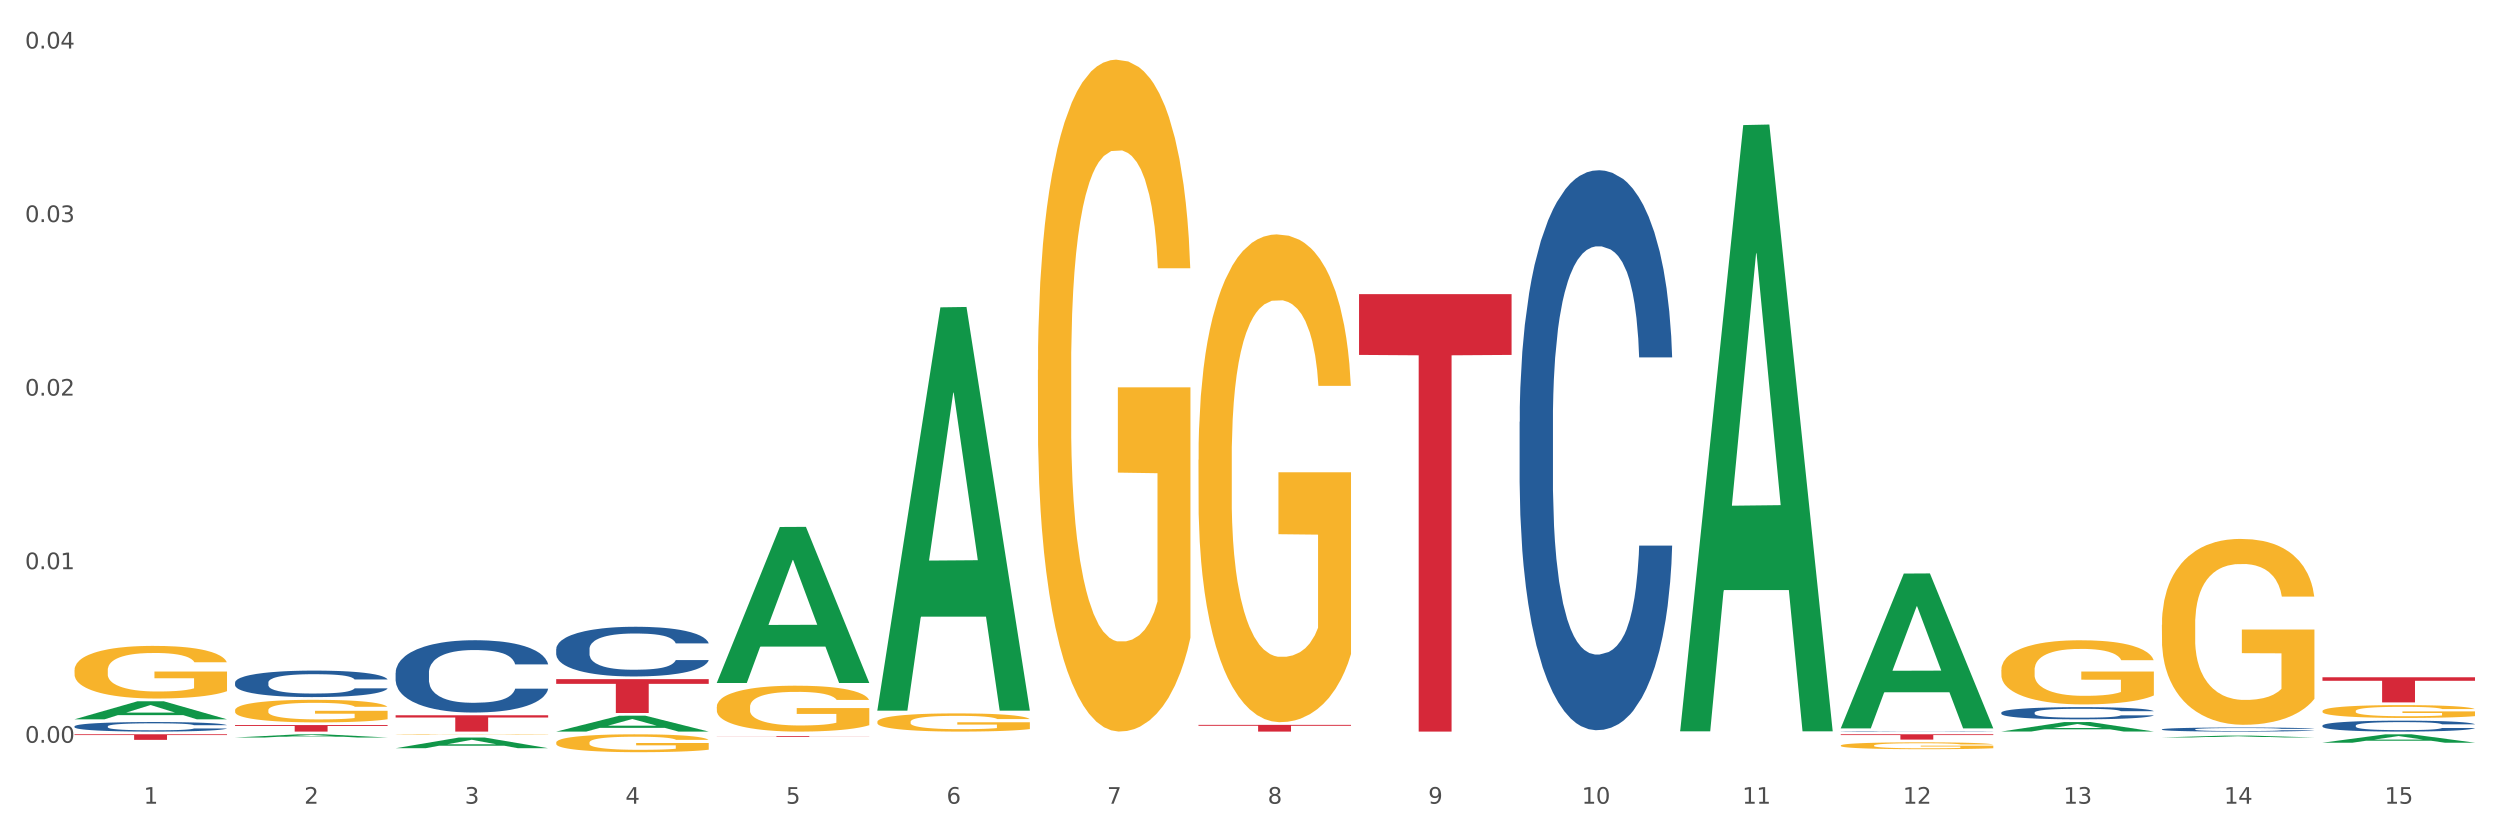 <?xml version="1.0" encoding="utf-8" standalone="no"?>
<!DOCTYPE svg PUBLIC "-//W3C//DTD SVG 1.1//EN"
  "http://www.w3.org/Graphics/SVG/1.1/DTD/svg11.dtd">
<svg xmlns:xlink="http://www.w3.org/1999/xlink" width="1080pt" height="360pt" viewBox="0 0 1080 360" xmlns="http://www.w3.org/2000/svg" version="1.1">
 <rect x="0" y="0" width="1080" height="360" fill="#333333" stroke="none"/>
 <defs>
  <style type="text/css">*{stroke-linejoin: round; stroke-linecap: butt}</style>
 </defs>
 <g id="figure_1">
  <g id="patch_1">
   <path d="M 0 360 
L 1080 360 
L 1080 0 
L 0 0 
z
" style="fill: #ffffff; stroke: #ffffff; stroke-linejoin: miter"/>
  </g>
  <g id="axes_1">
   <g id="matplotlib.axis_1">
    <g id="xtick_1">
     <g id="text_1">
      <!-- 1 -->
      <g style="fill: #4d4d4d" transform="translate(62.07 347.204) scale(0.096 -0.096)">
       <defs>
        <path id="DejaVuSans-31" d="M 794 531 
L 1825 531 
L 1825 4091 
L 703 3866 
L 703 4441 
L 1819 4666 
L 2450 4666 
L 2450 531 
L 3481 531 
L 3481 0 
L 794 0 
L 794 531 
z
" transform="scale(0.016)"/>
       </defs>
       <use xlink:href="#DejaVuSans-31"/>
      </g>
     </g>
    </g>
    <g id="xtick_2">
     <g id="text_2">
      <!-- 2 -->
      <g style="fill: #4d4d4d" transform="translate(131.436 347.204) scale(0.096 -0.096)">
       <defs>
        <path id="DejaVuSans-32" d="M 1228 531 
L 3431 531 
L 3431 0 
L 469 0 
L 469 531 
Q 828 903 1448 1529 
Q 2069 2156 2228 2338 
Q 2531 2678 2651 2914 
Q 2772 3150 2772 3378 
Q 2772 3750 2511 3984 
Q 2250 4219 1831 4219 
Q 1534 4219 1204 4116 
Q 875 4013 500 3803 
L 500 4441 
Q 881 4594 1212 4672 
Q 1544 4750 1819 4750 
Q 2544 4750 2975 4387 
Q 3406 4025 3406 3419 
Q 3406 3131 3298 2873 
Q 3191 2616 2906 2266 
Q 2828 2175 2409 1742 
Q 1991 1309 1228 531 
z
" transform="scale(0.016)"/>
       </defs>
       <use xlink:href="#DejaVuSans-32"/>
      </g>
     </g>
    </g>
    <g id="xtick_3">
     <g id="text_3">
      <!-- 3 -->
      <g style="fill: #4d4d4d" transform="translate(200.802 347.204) scale(0.096 -0.096)">
       <defs>
        <path id="DejaVuSans-33" d="M 2597 2516 
Q 3050 2419 3304 2112 
Q 3559 1806 3559 1356 
Q 3559 666 3084 287 
Q 2609 -91 1734 -91 
Q 1441 -91 1130 -33 
Q 819 25 488 141 
L 488 750 
Q 750 597 1062 519 
Q 1375 441 1716 441 
Q 2309 441 2620 675 
Q 2931 909 2931 1356 
Q 2931 1769 2642 2001 
Q 2353 2234 1838 2234 
L 1294 2234 
L 1294 2753 
L 1863 2753 
Q 2328 2753 2575 2939 
Q 2822 3125 2822 3475 
Q 2822 3834 2567 4026 
Q 2313 4219 1838 4219 
Q 1578 4219 1281 4162 
Q 984 4106 628 3988 
L 628 4550 
Q 988 4650 1302 4700 
Q 1616 4750 1894 4750 
Q 2613 4750 3031 4423 
Q 3450 4097 3450 3541 
Q 3450 3153 3228 2886 
Q 3006 2619 2597 2516 
z
" transform="scale(0.016)"/>
       </defs>
       <use xlink:href="#DejaVuSans-33"/>
      </g>
     </g>
    </g>
    <g id="xtick_4">
     <g id="text_4">
      <!-- 4 -->
      <g style="fill: #4d4d4d" transform="translate(270.169 347.204) scale(0.096 -0.096)">
       <defs>
        <path id="DejaVuSans-34" d="M 2419 4116 
L 825 1625 
L 2419 1625 
L 2419 4116 
z
M 2253 4666 
L 3047 4666 
L 3047 1625 
L 3713 1625 
L 3713 1100 
L 3047 1100 
L 3047 0 
L 2419 0 
L 2419 1100 
L 313 1100 
L 313 1709 
L 2253 4666 
z
" transform="scale(0.016)"/>
       </defs>
       <use xlink:href="#DejaVuSans-34"/>
      </g>
     </g>
    </g>
    <g id="xtick_5">
     <g id="text_5">
      <!-- 5 -->
      <g style="fill: #4d4d4d" transform="translate(339.535 347.204) scale(0.096 -0.096)">
       <defs>
        <path id="DejaVuSans-35" d="M 691 4666 
L 3169 4666 
L 3169 4134 
L 1269 4134 
L 1269 2991 
Q 1406 3038 1543 3061 
Q 1681 3084 1819 3084 
Q 2600 3084 3056 2656 
Q 3513 2228 3513 1497 
Q 3513 744 3044 326 
Q 2575 -91 1722 -91 
Q 1428 -91 1123 -41 
Q 819 9 494 109 
L 494 744 
Q 775 591 1075 516 
Q 1375 441 1709 441 
Q 2250 441 2565 725 
Q 2881 1009 2881 1497 
Q 2881 1984 2565 2268 
Q 2250 2553 1709 2553 
Q 1456 2553 1204 2497 
Q 953 2441 691 2322 
L 691 4666 
z
" transform="scale(0.016)"/>
       </defs>
       <use xlink:href="#DejaVuSans-35"/>
      </g>
     </g>
    </g>
    <g id="xtick_6">
     <g id="text_6">
      <!-- 6 -->
      <g style="fill: #4d4d4d" transform="translate(408.901 347.204) scale(0.096 -0.096)">
       <defs>
        <path id="DejaVuSans-36" d="M 2113 2584 
Q 1688 2584 1439 2293 
Q 1191 2003 1191 1497 
Q 1191 994 1439 701 
Q 1688 409 2113 409 
Q 2538 409 2786 701 
Q 3034 994 3034 1497 
Q 3034 2003 2786 2293 
Q 2538 2584 2113 2584 
z
M 3366 4563 
L 3366 3988 
Q 3128 4100 2886 4159 
Q 2644 4219 2406 4219 
Q 1781 4219 1451 3797 
Q 1122 3375 1075 2522 
Q 1259 2794 1537 2939 
Q 1816 3084 2150 3084 
Q 2853 3084 3261 2657 
Q 3669 2231 3669 1497 
Q 3669 778 3244 343 
Q 2819 -91 2113 -91 
Q 1303 -91 875 529 
Q 447 1150 447 2328 
Q 447 3434 972 4092 
Q 1497 4750 2381 4750 
Q 2619 4750 2861 4703 
Q 3103 4656 3366 4563 
z
" transform="scale(0.016)"/>
       </defs>
       <use xlink:href="#DejaVuSans-36"/>
      </g>
     </g>
    </g>
    <g id="xtick_7">
     <g id="text_7">
      <!-- 7 -->
      <g style="fill: #4d4d4d" transform="translate(478.267 347.204) scale(0.096 -0.096)">
       <defs>
        <path id="DejaVuSans-37" d="M 525 4666 
L 3525 4666 
L 3525 4397 
L 1831 0 
L 1172 0 
L 2766 4134 
L 525 4134 
L 525 4666 
z
" transform="scale(0.016)"/>
       </defs>
       <use xlink:href="#DejaVuSans-37"/>
      </g>
     </g>
    </g>
    <g id="xtick_8">
     <g id="text_8">
      <!-- 8 -->
      <g style="fill: #4d4d4d" transform="translate(547.634 347.204) scale(0.096 -0.096)">
       <defs>
        <path id="DejaVuSans-38" d="M 2034 2216 
Q 1584 2216 1326 1975 
Q 1069 1734 1069 1313 
Q 1069 891 1326 650 
Q 1584 409 2034 409 
Q 2484 409 2743 651 
Q 3003 894 3003 1313 
Q 3003 1734 2745 1975 
Q 2488 2216 2034 2216 
z
M 1403 2484 
Q 997 2584 770 2862 
Q 544 3141 544 3541 
Q 544 4100 942 4425 
Q 1341 4750 2034 4750 
Q 2731 4750 3128 4425 
Q 3525 4100 3525 3541 
Q 3525 3141 3298 2862 
Q 3072 2584 2669 2484 
Q 3125 2378 3379 2068 
Q 3634 1759 3634 1313 
Q 3634 634 3220 271 
Q 2806 -91 2034 -91 
Q 1263 -91 848 271 
Q 434 634 434 1313 
Q 434 1759 690 2068 
Q 947 2378 1403 2484 
z
M 1172 3481 
Q 1172 3119 1398 2916 
Q 1625 2713 2034 2713 
Q 2441 2713 2670 2916 
Q 2900 3119 2900 3481 
Q 2900 3844 2670 4047 
Q 2441 4250 2034 4250 
Q 1625 4250 1398 4047 
Q 1172 3844 1172 3481 
z
" transform="scale(0.016)"/>
       </defs>
       <use xlink:href="#DejaVuSans-38"/>
      </g>
     </g>
    </g>
    <g id="xtick_9">
     <g id="text_9">
      <!-- 9 -->
      <g style="fill: #4d4d4d" transform="translate(617 347.204) scale(0.096 -0.096)">
       <defs>
        <path id="DejaVuSans-39" d="M 703 97 
L 703 672 
Q 941 559 1184 500 
Q 1428 441 1663 441 
Q 2288 441 2617 861 
Q 2947 1281 2994 2138 
Q 2813 1869 2534 1725 
Q 2256 1581 1919 1581 
Q 1219 1581 811 2004 
Q 403 2428 403 3163 
Q 403 3881 828 4315 
Q 1253 4750 1959 4750 
Q 2769 4750 3195 4129 
Q 3622 3509 3622 2328 
Q 3622 1225 3098 567 
Q 2575 -91 1691 -91 
Q 1453 -91 1209 -44 
Q 966 3 703 97 
z
M 1959 2075 
Q 2384 2075 2632 2365 
Q 2881 2656 2881 3163 
Q 2881 3666 2632 3958 
Q 2384 4250 1959 4250 
Q 1534 4250 1286 3958 
Q 1038 3666 1038 3163 
Q 1038 2656 1286 2365 
Q 1534 2075 1959 2075 
z
" transform="scale(0.016)"/>
       </defs>
       <use xlink:href="#DejaVuSans-39"/>
      </g>
     </g>
    </g>
    <g id="xtick_10">
     <g id="text_10">
      <!-- 10 -->
      <g style="fill: #4d4d4d" transform="translate(683.312 347.204) scale(0.096 -0.096)">
       <defs>
        <path id="DejaVuSans-30" d="M 2034 4250 
Q 1547 4250 1301 3770 
Q 1056 3291 1056 2328 
Q 1056 1369 1301 889 
Q 1547 409 2034 409 
Q 2525 409 2770 889 
Q 3016 1369 3016 2328 
Q 3016 3291 2770 3770 
Q 2525 4250 2034 4250 
z
M 2034 4750 
Q 2819 4750 3233 4129 
Q 3647 3509 3647 2328 
Q 3647 1150 3233 529 
Q 2819 -91 2034 -91 
Q 1250 -91 836 529 
Q 422 1150 422 2328 
Q 422 3509 836 4129 
Q 1250 4750 2034 4750 
z
" transform="scale(0.016)"/>
       </defs>
       <use xlink:href="#DejaVuSans-31"/>
       <use xlink:href="#DejaVuSans-30" transform="translate(63.623 0)"/>
      </g>
     </g>
    </g>
    <g id="xtick_11">
     <g id="text_11">
      <!-- 11 -->
      <g style="fill: #4d4d4d" transform="translate(752.678 347.204) scale(0.096 -0.096)">
       <use xlink:href="#DejaVuSans-31"/>
       <use xlink:href="#DejaVuSans-31" transform="translate(63.623 0)"/>
      </g>
     </g>
    </g>
    <g id="xtick_12">
     <g id="text_12">
      <!-- 12 -->
      <g style="fill: #4d4d4d" transform="translate(822.044 347.204) scale(0.096 -0.096)">
       <use xlink:href="#DejaVuSans-31"/>
       <use xlink:href="#DejaVuSans-32" transform="translate(63.623 0)"/>
      </g>
     </g>
    </g>
    <g id="xtick_13">
     <g id="text_13">
      <!-- 13 -->
      <g style="fill: #4d4d4d" transform="translate(891.411 347.204) scale(0.096 -0.096)">
       <use xlink:href="#DejaVuSans-31"/>
       <use xlink:href="#DejaVuSans-33" transform="translate(63.623 0)"/>
      </g>
     </g>
    </g>
    <g id="xtick_14">
     <g id="text_14">
      <!-- 14 -->
      <g style="fill: #4d4d4d" transform="translate(960.777 347.204) scale(0.096 -0.096)">
       <use xlink:href="#DejaVuSans-31"/>
       <use xlink:href="#DejaVuSans-34" transform="translate(63.623 0)"/>
      </g>
     </g>
    </g>
    <g id="xtick_15">
     <g id="text_15">
      <!-- 15 -->
      <g style="fill: #4d4d4d" transform="translate(1030.143 347.204) scale(0.096 -0.096)">
       <use xlink:href="#DejaVuSans-31"/>
       <use xlink:href="#DejaVuSans-35" transform="translate(63.623 0)"/>
      </g>
     </g>
    </g>
    <g id="xtick_16"/>
    <g id="xtick_17"/>
    <g id="xtick_18"/>
    <g id="xtick_19"/>
    <g id="xtick_20"/>
    <g id="xtick_21"/>
    <g id="xtick_22"/>
    <g id="xtick_23"/>
    <g id="xtick_24"/>
    <g id="xtick_25"/>
    <g id="xtick_26"/>
    <g id="xtick_27"/>
    <g id="xtick_28"/>
    <g id="xtick_29"/>
   </g>
   <g id="matplotlib.axis_2">
    <g id="ytick_1">
     <g id="text_16">
      <!-- 0.00 -->
      <g style="fill: #4d4d4d" transform="translate(10.8 320.865) scale(0.096 -0.096)">
       <defs>
        <path id="DejaVuSans-2e" d="M 684 794 
L 1344 794 
L 1344 0 
L 684 0 
L 684 794 
z
" transform="scale(0.016)"/>
       </defs>
       <use xlink:href="#DejaVuSans-30"/>
       <use xlink:href="#DejaVuSans-2e" transform="translate(63.623 0)"/>
       <use xlink:href="#DejaVuSans-30" transform="translate(95.41 0)"/>
       <use xlink:href="#DejaVuSans-30" transform="translate(159.033 0)"/>
      </g>
     </g>
    </g>
    <g id="ytick_2">
     <g id="text_17">
      <!-- 0.01 -->
      <g style="fill: #4d4d4d" transform="translate(10.8 245.888) scale(0.096 -0.096)">
       <use xlink:href="#DejaVuSans-30"/>
       <use xlink:href="#DejaVuSans-2e" transform="translate(63.623 0)"/>
       <use xlink:href="#DejaVuSans-30" transform="translate(95.41 0)"/>
       <use xlink:href="#DejaVuSans-31" transform="translate(159.033 0)"/>
      </g>
     </g>
    </g>
    <g id="ytick_3">
     <g id="text_18">
      <!-- 0.02 -->
      <g style="fill: #4d4d4d" transform="translate(10.8 170.911) scale(0.096 -0.096)">
       <use xlink:href="#DejaVuSans-30"/>
       <use xlink:href="#DejaVuSans-2e" transform="translate(63.623 0)"/>
       <use xlink:href="#DejaVuSans-30" transform="translate(95.41 0)"/>
       <use xlink:href="#DejaVuSans-32" transform="translate(159.033 0)"/>
      </g>
     </g>
    </g>
    <g id="ytick_4">
     <g id="text_19">
      <!-- 0.03 -->
      <g style="fill: #4d4d4d" transform="translate(10.8 95.933) scale(0.096 -0.096)">
       <use xlink:href="#DejaVuSans-30"/>
       <use xlink:href="#DejaVuSans-2e" transform="translate(63.623 0)"/>
       <use xlink:href="#DejaVuSans-30" transform="translate(95.41 0)"/>
       <use xlink:href="#DejaVuSans-33" transform="translate(159.033 0)"/>
      </g>
     </g>
    </g>
    <g id="ytick_5">
     <g id="text_20">
      <!-- 0.04 -->
      <g style="fill: #4d4d4d" transform="translate(10.8 20.956) scale(0.096 -0.096)">
       <use xlink:href="#DejaVuSans-30"/>
       <use xlink:href="#DejaVuSans-2e" transform="translate(63.623 0)"/>
       <use xlink:href="#DejaVuSans-30" transform="translate(95.41 0)"/>
       <use xlink:href="#DejaVuSans-34" transform="translate(159.033 0)"/>
      </g>
     </g>
    </g>
    <g id="ytick_6"/>
    <g id="ytick_7"/>
    <g id="ytick_8"/>
    <g id="ytick_9"/>
   </g>
   <g id="PolyCollection_1">
    <path d="M 32.175 310.734 
L 32.243 310.726 
L 59.417 302.941 
L 70.695 302.934 
L 98.073 310.748 
L 85.029 310.748 
L 79.119 308.929 
L 51.061 308.929 
L 50.857 308.958 
L 45.151 310.748 
L 32.175 310.748 
L 32.175 310.734 
L 54.594 307.843 
L 75.586 307.835 
L 65.192 304.599 
L 65.056 304.585 
L 64.92 304.607 
L 54.526 307.835 
L 54.594 307.843 
L 32.175 310.734 
z
" clip-path="url(#p41b68829bd)" style="fill: #109648"/>
    <path d="M 101.541 318.601 
L 101.609 318.6 
L 128.784 317.219 
L 140.061 317.217 
L 167.439 318.604 
L 154.395 318.604 
L 148.485 318.281 
L 120.427 318.281 
L 120.224 318.286 
L 114.517 318.604 
L 101.541 318.604 
L 101.541 318.601 
L 123.96 318.088 
L 144.952 318.087 
L 134.558 317.513 
L 134.422 317.51 
L 134.286 317.514 
L 123.892 318.087 
L 123.96 318.088 
L 101.541 318.601 
z
" clip-path="url(#p41b68829bd)" style="fill: #109648"/>
    <path d="M 170.907 323.221 
L 170.975 323.217 
L 198.15 318.626 
L 209.427 318.622 
L 236.805 323.23 
L 223.762 323.23 
L 217.851 322.157 
L 189.794 322.157 
L 189.59 322.174 
L 183.883 323.23 
L 170.907 323.23 
L 170.907 323.221 
L 193.326 321.516 
L 214.319 321.512 
L 203.924 319.604 
L 203.788 319.595 
L 203.653 319.608 
L 193.258 321.512 
L 193.326 321.516 
L 170.907 323.221 
z
" clip-path="url(#p41b68829bd)" style="fill: #109648"/>
    <path d="M 240.274 316.039 
L 240.342 316.032 
L 267.516 309.183 
L 278.793 309.177 
L 306.172 316.052 
L 293.128 316.052 
L 287.217 314.451 
L 259.16 314.451 
L 258.956 314.476 
L 253.249 316.052 
L 240.274 316.052 
L 240.274 316.039 
L 262.693 313.495 
L 283.685 313.489 
L 273.291 310.642 
L 273.155 310.629 
L 273.019 310.648 
L 262.625 313.489 
L 262.693 313.495 
L 240.274 316.039 
z
" clip-path="url(#p41b68829bd)" style="fill: #109648"/>
    <path d="M 309.64 294.924 
L 309.708 294.861 
L 336.882 227.661 
L 348.16 227.598 
L 375.538 295.051 
L 362.494 295.051 
L 356.584 279.343 
L 328.526 279.343 
L 328.322 279.597 
L 322.616 295.051 
L 309.64 295.051 
L 309.64 294.924 
L 332.059 269.97 
L 353.051 269.906 
L 342.657 241.975 
L 342.521 241.848 
L 342.385 242.038 
L 331.991 269.906 
L 332.059 269.97 
L 309.64 294.924 
z
" clip-path="url(#p41b68829bd)" style="fill: #109648"/>
    <path d="M 32.175 289.533 
L 32.253 289.512 
L 32.253 288.765 
L 32.408 288.121 
L 33.186 286.563 
L 34.353 285.275 
L 35.209 284.589 
L 36.065 284.029 
L 37.076 283.468 
L 38.321 282.886 
L 40.578 282.034 
L 41.978 281.598 
L 43.69 281.141 
L 46.802 280.477 
L 49.058 280.103 
L 51.392 279.791 
L 55.204 279.417 
L 57.694 279.251 
L 60.339 279.126 
L 63.529 279.043 
L 65.941 279.022 
L 71.231 279.085 
L 75.744 279.272 
L 77.922 279.417 
L 80.723 279.666 
L 82.201 279.833 
L 84.613 280.165 
L 87.103 280.601 
L 88.815 280.975 
L 91.382 281.681 
L 93.327 282.388 
L 95.116 283.26 
L 96.05 283.862 
L 96.75 284.423 
L 97.373 285.067 
L 97.995 286.085 
L 83.991 286.085 
L 83.446 285.358 
L 82.59 284.672 
L 81.346 284.008 
L 80.256 283.592 
L 78.389 283.073 
L 76.677 282.741 
L 74.888 282.491 
L 72.71 282.284 
L 70.998 282.18 
L 68.586 282.097 
L 63.84 282.118 
L 60.65 282.284 
L 58.472 282.491 
L 57.071 282.678 
L 55.827 282.886 
L 54.426 283.177 
L 52.792 283.613 
L 51.625 284.008 
L 50.458 284.506 
L 49.525 285.005 
L 48.669 285.586 
L 47.969 286.21 
L 47.424 286.854 
L 46.957 287.643 
L 46.568 288.952 
L 46.568 291.797 
L 46.724 292.441 
L 47.113 293.293 
L 47.58 293.937 
L 48.358 294.705 
L 49.058 295.225 
L 50.381 295.973 
L 51.859 296.596 
L 53.026 296.99 
L 54.193 297.323 
L 56.216 297.78 
L 58.472 298.154 
L 60.417 298.382 
L 63.062 298.59 
L 64.852 298.673 
L 66.408 298.714 
L 70.22 298.714 
L 72.943 298.652 
L 75.977 298.507 
L 78.311 298.32 
L 80.256 298.091 
L 82.435 297.717 
L 83.835 297.364 
L 83.835 293.023 
L 66.719 293.002 
L 66.719 290.115 
L 98.073 290.115 
L 98.073 298.59 
L 96.75 299.026 
L 95.272 299.421 
L 93.716 299.774 
L 91.382 300.21 
L 88.581 300.625 
L 86.091 300.916 
L 83.446 301.166 
L 80.334 301.394 
L 76.288 301.602 
L 73.799 301.685 
L 70.687 301.747 
L 67.03 301.768 
L 63.84 301.726 
L 60.728 301.623 
L 57.461 301.436 
L 54.271 301.166 
L 51.859 300.896 
L 49.447 300.563 
L 46.879 300.127 
L 44.857 299.712 
L 43.301 299.338 
L 41.589 298.86 
L 39.722 298.237 
L 38.321 297.676 
L 37.076 297.094 
L 35.754 296.346 
L 34.82 295.702 
L 33.887 294.892 
L 33.342 294.29 
L 32.72 293.355 
L 32.253 292.047 
L 32.175 289.533 
z
" clip-path="url(#p41b68829bd)" style="fill: #f7b32b"/>
    <path d="M 309.64 305.382 
L 309.718 305.364 
L 309.718 304.712 
L 309.873 304.15 
L 310.651 302.792 
L 311.818 301.669 
L 312.674 301.071 
L 313.53 300.582 
L 314.541 300.093 
L 315.786 299.586 
L 318.042 298.843 
L 319.443 298.463 
L 321.155 298.064 
L 324.267 297.484 
L 326.523 297.158 
L 328.857 296.887 
L 332.669 296.561 
L 335.159 296.416 
L 337.804 296.307 
L 340.994 296.235 
L 343.406 296.216 
L 348.696 296.271 
L 353.209 296.434 
L 355.387 296.561 
L 358.188 296.778 
L 359.666 296.923 
L 362.078 297.213 
L 364.568 297.593 
L 366.279 297.919 
L 368.847 298.535 
L 370.792 299.151 
L 372.581 299.912 
L 373.515 300.437 
L 374.215 300.926 
L 374.838 301.488 
L 375.46 302.375 
L 361.456 302.375 
L 360.911 301.741 
L 360.055 301.143 
L 358.81 300.564 
L 357.721 300.202 
L 355.854 299.749 
L 354.142 299.459 
L 352.353 299.241 
L 350.174 299.06 
L 348.463 298.97 
L 346.051 298.897 
L 341.305 298.915 
L 338.115 299.06 
L 335.937 299.241 
L 334.536 299.405 
L 333.292 299.586 
L 331.891 299.839 
L 330.257 300.22 
L 329.09 300.564 
L 327.923 300.999 
L 326.99 301.433 
L 326.134 301.941 
L 325.434 302.484 
L 324.889 303.045 
L 324.422 303.734 
L 324.033 304.875 
L 324.033 307.357 
L 324.189 307.918 
L 324.578 308.661 
L 325.045 309.222 
L 325.823 309.893 
L 326.523 310.346 
L 327.845 310.998 
L 329.324 311.541 
L 330.491 311.885 
L 331.658 312.175 
L 333.681 312.574 
L 335.937 312.9 
L 337.882 313.099 
L 340.527 313.28 
L 342.317 313.352 
L 343.873 313.389 
L 347.685 313.389 
L 350.408 313.334 
L 353.442 313.208 
L 355.776 313.045 
L 357.721 312.845 
L 359.9 312.519 
L 361.3 312.211 
L 361.3 308.425 
L 344.184 308.407 
L 344.184 305.889 
L 375.538 305.889 
L 375.538 313.28 
L 374.215 313.66 
L 372.737 314.005 
L 371.181 314.313 
L 368.847 314.693 
L 366.046 315.055 
L 363.556 315.309 
L 360.911 315.526 
L 357.799 315.725 
L 353.753 315.907 
L 351.264 315.979 
L 348.152 316.033 
L 344.495 316.052 
L 341.305 316.015 
L 338.193 315.925 
L 334.925 315.762 
L 331.736 315.526 
L 329.324 315.291 
L 326.912 315.001 
L 324.344 314.62 
L 322.322 314.258 
L 320.766 313.932 
L 319.054 313.516 
L 317.187 312.972 
L 315.786 312.483 
L 314.541 311.976 
L 313.219 311.324 
L 312.285 310.762 
L 311.352 310.056 
L 310.807 309.53 
L 310.184 308.715 
L 309.718 307.574 
L 309.64 305.382 
z
" clip-path="url(#p41b68829bd)" style="fill: #f7b32b"/>
    <path d="M 101.541 306.826 
L 101.619 306.817 
L 101.619 306.496 
L 101.775 306.22 
L 102.553 305.551 
L 103.72 304.999 
L 104.575 304.704 
L 105.431 304.464 
L 106.443 304.223 
L 107.688 303.973 
L 109.944 303.608 
L 111.344 303.421 
L 113.056 303.224 
L 116.168 302.939 
L 118.424 302.779 
L 120.758 302.645 
L 124.57 302.484 
L 127.06 302.413 
L 129.705 302.36 
L 132.895 302.324 
L 135.307 302.315 
L 140.598 302.342 
L 145.11 302.422 
L 147.289 302.484 
L 150.089 302.591 
L 151.568 302.663 
L 153.979 302.805 
L 156.469 302.993 
L 158.181 303.153 
L 160.748 303.456 
L 162.693 303.759 
L 164.483 304.134 
L 165.416 304.392 
L 166.117 304.633 
L 166.739 304.909 
L 167.361 305.346 
L 153.357 305.346 
L 152.812 305.034 
L 151.957 304.74 
L 150.712 304.455 
L 149.623 304.276 
L 147.755 304.054 
L 146.044 303.911 
L 144.254 303.804 
L 142.076 303.715 
L 140.364 303.67 
L 137.952 303.635 
L 133.206 303.643 
L 130.017 303.715 
L 127.838 303.804 
L 126.438 303.884 
L 125.193 303.973 
L 123.792 304.098 
L 122.159 304.285 
L 120.992 304.455 
L 119.825 304.669 
L 118.891 304.883 
L 118.035 305.132 
L 117.335 305.4 
L 116.79 305.676 
L 116.324 306.015 
L 115.935 306.577 
L 115.935 307.798 
L 116.09 308.074 
L 116.479 308.44 
L 116.946 308.716 
L 117.724 309.046 
L 118.424 309.269 
L 119.747 309.59 
L 121.225 309.858 
L 122.392 310.027 
L 123.559 310.17 
L 125.582 310.366 
L 127.838 310.526 
L 129.783 310.624 
L 132.428 310.713 
L 134.218 310.749 
L 135.774 310.767 
L 139.586 310.767 
L 142.309 310.74 
L 145.343 310.678 
L 147.678 310.598 
L 149.623 310.5 
L 151.801 310.339 
L 153.201 310.187 
L 153.201 308.324 
L 136.085 308.315 
L 136.085 307.076 
L 167.439 307.076 
L 167.439 310.713 
L 166.117 310.901 
L 164.638 311.07 
L 163.082 311.222 
L 160.748 311.409 
L 157.947 311.587 
L 155.458 311.712 
L 152.812 311.819 
L 149.7 311.917 
L 145.655 312.006 
L 143.165 312.042 
L 140.053 312.069 
L 136.396 312.078 
L 133.206 312.06 
L 130.094 312.015 
L 126.827 311.935 
L 123.637 311.819 
L 121.225 311.703 
L 118.813 311.56 
L 116.246 311.373 
L 114.223 311.195 
L 112.667 311.034 
L 110.955 310.829 
L 109.088 310.562 
L 107.688 310.321 
L 106.443 310.072 
L 105.12 309.751 
L 104.186 309.474 
L 103.253 309.127 
L 102.708 308.868 
L 102.086 308.467 
L 101.619 307.905 
L 101.541 306.826 
z
" clip-path="url(#p41b68829bd)" style="fill: #f7b32b"/>
    <path d="M 795.203 322.059 
L 795.281 322.056 
L 795.281 321.958 
L 795.437 321.874 
L 796.215 321.671 
L 797.382 321.502 
L 798.238 321.413 
L 799.094 321.34 
L 800.105 321.266 
L 801.35 321.19 
L 803.606 321.079 
L 805.006 321.022 
L 806.718 320.962 
L 809.83 320.876 
L 812.086 320.827 
L 814.42 320.786 
L 818.233 320.737 
L 820.722 320.716 
L 823.368 320.699 
L 826.557 320.688 
L 828.969 320.686 
L 834.26 320.694 
L 838.772 320.718 
L 840.951 320.737 
L 843.752 320.77 
L 845.23 320.792 
L 847.642 320.835 
L 850.131 320.892 
L 851.843 320.941 
L 854.41 321.033 
L 856.355 321.125 
L 858.145 321.239 
L 859.078 321.318 
L 859.779 321.391 
L 860.401 321.475 
L 861.024 321.608 
L 847.019 321.608 
L 846.475 321.513 
L 845.619 321.424 
L 844.374 321.337 
L 843.285 321.283 
L 841.418 321.215 
L 839.706 321.171 
L 837.916 321.139 
L 835.738 321.112 
L 834.026 321.098 
L 831.615 321.087 
L 826.869 321.09 
L 823.679 321.112 
L 821.5 321.139 
L 820.1 321.163 
L 818.855 321.19 
L 817.455 321.228 
L 815.821 321.285 
L 814.654 321.337 
L 813.487 321.402 
L 812.553 321.467 
L 811.697 321.543 
L 810.997 321.625 
L 810.453 321.709 
L 809.986 321.812 
L 809.597 321.983 
L 809.597 322.355 
L 809.752 322.439 
L 810.141 322.55 
L 810.608 322.634 
L 811.386 322.734 
L 812.086 322.802 
L 813.409 322.9 
L 814.887 322.981 
L 816.054 323.033 
L 817.221 323.076 
L 819.244 323.136 
L 821.5 323.185 
L 823.445 323.215 
L 826.091 323.242 
L 827.88 323.253 
L 829.436 323.258 
L 833.248 323.258 
L 835.971 323.25 
L 839.006 323.231 
L 841.34 323.207 
L 843.285 323.177 
L 845.463 323.128 
L 846.864 323.082 
L 846.864 322.515 
L 829.747 322.512 
L 829.747 322.135 
L 861.101 322.135 
L 861.101 323.242 
L 859.779 323.299 
L 858.3 323.35 
L 856.744 323.397 
L 854.41 323.454 
L 851.61 323.508 
L 849.12 323.546 
L 846.475 323.578 
L 843.363 323.608 
L 839.317 323.635 
L 836.827 323.646 
L 833.715 323.654 
L 830.059 323.657 
L 826.869 323.652 
L 823.757 323.638 
L 820.489 323.614 
L 817.299 323.578 
L 814.887 323.543 
L 812.475 323.5 
L 809.908 323.443 
L 807.885 323.388 
L 806.329 323.34 
L 804.617 323.277 
L 802.75 323.196 
L 801.35 323.122 
L 800.105 323.047 
L 798.782 322.949 
L 797.849 322.865 
L 796.915 322.759 
L 796.37 322.68 
L 795.748 322.558 
L 795.281 322.387 
L 795.203 322.059 
z
" clip-path="url(#p41b68829bd)" style="fill: #f7b32b"/>
    <path d="M 1003.302 307.169 
L 1003.38 307.164 
L 1003.38 306.982 
L 1003.535 306.825 
L 1004.314 306.445 
L 1005.481 306.131 
L 1006.336 305.964 
L 1007.192 305.827 
L 1008.204 305.691 
L 1009.448 305.549 
L 1011.705 305.341 
L 1013.105 305.235 
L 1014.817 305.124 
L 1017.929 304.962 
L 1020.185 304.87 
L 1022.519 304.794 
L 1026.331 304.703 
L 1028.821 304.663 
L 1031.466 304.632 
L 1034.656 304.612 
L 1037.068 304.607 
L 1042.358 304.622 
L 1046.871 304.668 
L 1049.049 304.703 
L 1051.85 304.764 
L 1053.328 304.805 
L 1055.74 304.886 
L 1058.23 304.992 
L 1059.942 305.083 
L 1062.509 305.255 
L 1064.454 305.427 
L 1066.244 305.64 
L 1067.177 305.787 
L 1067.877 305.924 
L 1068.5 306.081 
L 1069.122 306.329 
L 1055.118 306.329 
L 1054.573 306.151 
L 1053.717 305.984 
L 1052.473 305.822 
L 1051.383 305.721 
L 1049.516 305.594 
L 1047.805 305.513 
L 1046.015 305.453 
L 1043.837 305.402 
L 1042.125 305.377 
L 1039.713 305.356 
L 1034.967 305.362 
L 1031.777 305.402 
L 1029.599 305.453 
L 1028.199 305.498 
L 1026.954 305.549 
L 1025.553 305.62 
L 1023.919 305.726 
L 1022.752 305.822 
L 1021.585 305.944 
L 1020.652 306.065 
L 1019.796 306.207 
L 1019.096 306.359 
L 1018.551 306.516 
L 1018.084 306.708 
L 1017.695 307.027 
L 1017.695 307.721 
L 1017.851 307.878 
L 1018.24 308.085 
L 1018.707 308.242 
L 1019.485 308.43 
L 1020.185 308.556 
L 1021.508 308.739 
L 1022.986 308.89 
L 1024.153 308.987 
L 1025.32 309.068 
L 1027.343 309.179 
L 1029.599 309.27 
L 1031.544 309.326 
L 1034.189 309.377 
L 1035.979 309.397 
L 1037.535 309.407 
L 1041.347 309.407 
L 1044.07 309.392 
L 1047.104 309.356 
L 1049.438 309.311 
L 1051.383 309.255 
L 1053.562 309.164 
L 1054.962 309.078 
L 1054.962 308.02 
L 1037.846 308.015 
L 1037.846 307.311 
L 1069.2 307.311 
L 1069.2 309.377 
L 1067.877 309.483 
L 1066.399 309.579 
L 1064.843 309.665 
L 1062.509 309.771 
L 1059.708 309.873 
L 1057.219 309.944 
L 1054.573 310.004 
L 1051.461 310.06 
L 1047.416 310.111 
L 1044.926 310.131 
L 1041.814 310.146 
L 1038.157 310.151 
L 1034.967 310.141 
L 1031.855 310.116 
L 1028.588 310.07 
L 1025.398 310.004 
L 1022.986 309.939 
L 1020.574 309.858 
L 1018.007 309.751 
L 1015.984 309.65 
L 1014.428 309.559 
L 1012.716 309.442 
L 1010.849 309.29 
L 1009.448 309.154 
L 1008.204 309.012 
L 1006.881 308.83 
L 1005.947 308.673 
L 1005.014 308.475 
L 1004.469 308.328 
L 1003.847 308.101 
L 1003.38 307.782 
L 1003.302 307.169 
z
" clip-path="url(#p41b68829bd)" style="fill: #f7b32b"/>
    <path d="M 933.936 269.916 
L 934.014 269.843 
L 934.014 267.202 
L 934.169 264.929 
L 934.947 259.428 
L 936.114 254.881 
L 936.97 252.46 
L 937.826 250.48 
L 938.837 248.5 
L 940.082 246.446 
L 942.338 243.439 
L 943.739 241.899 
L 945.45 240.286 
L 948.563 237.939 
L 950.819 236.619 
L 953.153 235.518 
L 956.965 234.198 
L 959.455 233.611 
L 962.1 233.171 
L 965.29 232.878 
L 967.702 232.805 
L 972.992 233.025 
L 977.505 233.685 
L 979.683 234.198 
L 982.484 235.078 
L 983.962 235.665 
L 986.374 236.839 
L 988.864 238.379 
L 990.575 239.699 
L 993.143 242.193 
L 995.088 244.686 
L 996.877 247.767 
L 997.811 249.893 
L 998.511 251.874 
L 999.134 254.147 
L 999.756 257.741 
L 985.752 257.741 
L 985.207 255.174 
L 984.351 252.754 
L 983.106 250.407 
L 982.017 248.94 
L 980.15 247.106 
L 978.438 245.933 
L 976.649 245.053 
L 974.47 244.319 
L 972.759 243.953 
L 970.347 243.659 
L 965.601 243.733 
L 962.411 244.319 
L 960.233 245.053 
L 958.832 245.713 
L 957.588 246.446 
L 956.187 247.473 
L 954.553 249.013 
L 953.386 250.407 
L 952.219 252.167 
L 951.286 253.927 
L 950.43 255.981 
L 949.73 258.181 
L 949.185 260.455 
L 948.718 263.242 
L 948.329 267.862 
L 948.329 277.91 
L 948.485 280.184 
L 948.874 283.191 
L 949.341 285.464 
L 950.119 288.178 
L 950.819 290.012 
L 952.141 292.652 
L 953.62 294.852 
L 954.787 296.246 
L 955.954 297.419 
L 957.977 299.033 
L 960.233 300.353 
L 962.178 301.16 
L 964.823 301.893 
L 966.613 302.187 
L 968.169 302.333 
L 971.981 302.333 
L 974.704 302.113 
L 977.738 301.6 
L 980.072 300.94 
L 982.017 300.133 
L 984.196 298.813 
L 985.596 297.566 
L 985.596 282.237 
L 968.48 282.164 
L 968.48 271.97 
L 999.834 271.97 
L 999.834 301.893 
L 998.511 303.433 
L 997.033 304.827 
L 995.477 306.074 
L 993.143 307.614 
L 990.342 309.081 
L 987.852 310.108 
L 985.207 310.988 
L 982.095 311.794 
L 978.049 312.528 
L 975.56 312.821 
L 972.448 313.041 
L 968.791 313.115 
L 965.601 312.968 
L 962.489 312.601 
L 959.221 311.941 
L 956.032 310.988 
L 953.62 310.034 
L 951.208 308.861 
L 948.64 307.32 
L 946.618 305.854 
L 945.061 304.533 
L 943.35 302.847 
L 941.483 300.646 
L 940.082 298.666 
L 938.837 296.613 
L 937.515 293.972 
L 936.581 291.699 
L 935.648 288.838 
L 935.103 286.711 
L 934.48 283.411 
L 934.014 278.79 
L 933.936 269.916 
z
" clip-path="url(#p41b68829bd)" style="fill: #f7b32b"/>
    <path d="M 864.57 289.401 
L 864.647 289.376 
L 864.647 288.465 
L 864.803 287.68 
L 865.581 285.782 
L 866.748 284.212 
L 867.604 283.377 
L 868.46 282.693 
L 869.471 282.01 
L 870.716 281.301 
L 872.972 280.264 
L 874.373 279.732 
L 876.084 279.175 
L 879.196 278.365 
L 881.453 277.91 
L 883.787 277.53 
L 887.599 277.074 
L 890.089 276.872 
L 892.734 276.72 
L 895.924 276.619 
L 898.336 276.593 
L 903.626 276.669 
L 908.139 276.897 
L 910.317 277.074 
L 913.118 277.378 
L 914.596 277.581 
L 917.008 277.985 
L 919.498 278.517 
L 921.209 278.973 
L 923.777 279.833 
L 925.722 280.694 
L 927.511 281.757 
L 928.445 282.491 
L 929.145 283.174 
L 929.767 283.959 
L 930.39 285.199 
L 916.385 285.199 
L 915.841 284.313 
L 914.985 283.478 
L 913.74 282.668 
L 912.651 282.162 
L 910.784 281.529 
L 909.072 281.124 
L 907.283 280.82 
L 905.104 280.567 
L 903.393 280.441 
L 900.981 280.339 
L 896.235 280.365 
L 893.045 280.567 
L 890.867 280.82 
L 889.466 281.048 
L 888.221 281.301 
L 886.821 281.656 
L 885.187 282.187 
L 884.02 282.668 
L 882.853 283.276 
L 881.919 283.883 
L 881.064 284.592 
L 880.363 285.351 
L 879.819 286.136 
L 879.352 287.098 
L 878.963 288.692 
L 878.963 292.16 
L 879.119 292.945 
L 879.508 293.983 
L 879.974 294.767 
L 880.752 295.704 
L 881.453 296.337 
L 882.775 297.248 
L 884.253 298.007 
L 885.42 298.488 
L 886.587 298.893 
L 888.61 299.45 
L 890.867 299.905 
L 892.812 300.184 
L 895.457 300.437 
L 897.246 300.538 
L 898.802 300.589 
L 902.615 300.589 
L 905.338 300.513 
L 908.372 300.336 
L 910.706 300.108 
L 912.651 299.83 
L 914.829 299.374 
L 916.23 298.944 
L 916.23 293.653 
L 899.114 293.628 
L 899.114 290.11 
L 930.468 290.11 
L 930.468 300.437 
L 929.145 300.969 
L 927.667 301.449 
L 926.111 301.88 
L 923.777 302.411 
L 920.976 302.918 
L 918.486 303.272 
L 915.841 303.576 
L 912.729 303.854 
L 908.683 304.107 
L 906.193 304.208 
L 903.081 304.284 
L 899.425 304.31 
L 896.235 304.259 
L 893.123 304.133 
L 889.855 303.905 
L 886.665 303.576 
L 884.253 303.247 
L 881.842 302.842 
L 879.274 302.31 
L 877.251 301.804 
L 875.695 301.348 
L 873.984 300.766 
L 872.116 300.007 
L 870.716 299.323 
L 869.471 298.615 
L 868.149 297.703 
L 867.215 296.919 
L 866.281 295.932 
L 865.737 295.197 
L 865.114 294.058 
L 864.647 292.464 
L 864.57 289.401 
z
" clip-path="url(#p41b68829bd)" style="fill: #f7b32b"/>
    <path d="M 448.372 159.896 
L 448.45 159.631 
L 448.45 150.088 
L 448.606 141.87 
L 449.384 121.988 
L 450.551 105.552 
L 451.407 96.804 
L 452.262 89.647 
L 453.274 82.489 
L 454.519 75.067 
L 456.775 64.198 
L 458.175 58.631 
L 459.887 52.799 
L 462.999 44.316 
L 465.255 39.544 
L 467.589 35.568 
L 471.402 30.796 
L 473.891 28.676 
L 476.536 27.085 
L 479.726 26.025 
L 482.138 25.759 
L 487.429 26.555 
L 491.941 28.941 
L 494.12 30.796 
L 496.92 33.977 
L 498.399 36.098 
L 500.811 40.34 
L 503.3 45.907 
L 505.012 50.678 
L 507.579 59.691 
L 509.524 68.705 
L 511.314 79.838 
L 512.247 87.526 
L 512.948 94.684 
L 513.57 102.901 
L 514.192 115.891 
L 500.188 115.891 
L 499.644 106.613 
L 498.788 97.865 
L 497.543 89.382 
L 496.454 84.08 
L 494.586 77.453 
L 492.875 73.211 
L 491.085 70.03 
L 488.907 67.379 
L 487.195 66.054 
L 484.783 64.993 
L 480.038 65.258 
L 476.848 67.379 
L 474.669 70.03 
L 473.269 72.416 
L 472.024 75.067 
L 470.624 78.778 
L 468.99 84.345 
L 467.823 89.382 
L 466.656 95.744 
L 465.722 102.106 
L 464.866 109.529 
L 464.166 117.482 
L 463.621 125.699 
L 463.155 135.773 
L 462.766 152.474 
L 462.766 188.791 
L 462.921 197.009 
L 463.31 207.878 
L 463.777 216.096 
L 464.555 225.904 
L 465.255 232.532 
L 466.578 242.075 
L 468.056 250.028 
L 469.223 255.065 
L 470.39 259.306 
L 472.413 265.138 
L 474.669 269.91 
L 476.614 272.826 
L 479.26 275.477 
L 481.049 276.537 
L 482.605 277.067 
L 486.417 277.067 
L 489.14 276.272 
L 492.175 274.416 
L 494.509 272.031 
L 496.454 269.115 
L 498.632 264.343 
L 500.033 259.836 
L 500.033 204.432 
L 482.916 204.167 
L 482.916 167.319 
L 514.27 167.319 
L 514.27 275.477 
L 512.948 281.044 
L 511.469 286.08 
L 509.913 290.587 
L 507.579 296.154 
L 504.778 301.456 
L 502.289 305.167 
L 499.644 308.348 
L 496.531 311.264 
L 492.486 313.915 
L 489.996 314.976 
L 486.884 315.771 
L 483.227 316.036 
L 480.038 315.506 
L 476.925 314.18 
L 473.658 311.794 
L 470.468 308.348 
L 468.056 304.902 
L 465.644 300.661 
L 463.077 295.094 
L 461.054 289.792 
L 459.498 285.02 
L 457.786 278.923 
L 455.919 270.97 
L 454.519 263.813 
L 453.274 256.39 
L 451.951 246.847 
L 451.018 238.629 
L 450.084 228.29 
L 449.539 220.603 
L 448.917 208.673 
L 448.45 191.973 
L 448.372 159.896 
z
" clip-path="url(#p41b68829bd)" style="fill: #f7b32b"/>
    <path d="M 517.739 198.634 
L 517.816 198.442 
L 517.816 191.513 
L 517.972 185.547 
L 518.75 171.113 
L 519.917 159.181 
L 520.773 152.83 
L 521.629 147.634 
L 522.64 142.438 
L 523.885 137.049 
L 526.141 129.159 
L 527.542 125.117 
L 529.253 120.883 
L 532.365 114.725 
L 534.621 111.26 
L 536.956 108.374 
L 540.768 104.909 
L 543.257 103.37 
L 545.903 102.215 
L 549.093 101.445 
L 551.504 101.253 
L 556.795 101.83 
L 561.307 103.562 
L 563.486 104.909 
L 566.287 107.219 
L 567.765 108.759 
L 570.177 111.838 
L 572.666 115.879 
L 574.378 119.343 
L 576.946 125.887 
L 578.891 132.43 
L 580.68 140.513 
L 581.614 146.094 
L 582.314 151.291 
L 582.936 157.257 
L 583.559 166.687 
L 569.554 166.687 
L 569.01 159.951 
L 568.154 153.6 
L 566.909 147.442 
L 565.82 143.593 
L 563.953 138.781 
L 562.241 135.702 
L 560.452 133.393 
L 558.273 131.468 
L 556.562 130.506 
L 554.15 129.736 
L 549.404 129.928 
L 546.214 131.468 
L 544.035 133.393 
L 542.635 135.125 
L 541.39 137.049 
L 539.99 139.743 
L 538.356 143.785 
L 537.189 147.442 
L 536.022 152.06 
L 535.088 156.679 
L 534.232 162.068 
L 533.532 167.842 
L 532.988 173.808 
L 532.521 181.121 
L 532.132 193.245 
L 532.132 219.611 
L 532.287 225.578 
L 532.676 233.468 
L 533.143 239.434 
L 533.921 246.555 
L 534.621 251.366 
L 535.944 258.295 
L 537.422 264.068 
L 538.589 267.725 
L 539.756 270.804 
L 541.779 275.038 
L 544.035 278.502 
L 545.981 280.619 
L 548.626 282.544 
L 550.415 283.313 
L 551.971 283.698 
L 555.784 283.698 
L 558.507 283.121 
L 561.541 281.774 
L 563.875 280.042 
L 565.82 277.925 
L 567.998 274.461 
L 569.399 271.189 
L 569.399 230.966 
L 552.282 230.774 
L 552.282 204.023 
L 583.636 204.023 
L 583.636 282.544 
L 582.314 286.585 
L 580.836 290.242 
L 579.28 293.513 
L 576.946 297.555 
L 574.145 301.404 
L 571.655 304.098 
L 569.01 306.408 
L 565.898 308.525 
L 561.852 310.449 
L 559.362 311.219 
L 556.25 311.797 
L 552.594 311.989 
L 549.404 311.604 
L 546.292 310.642 
L 543.024 308.91 
L 539.834 306.408 
L 537.422 303.906 
L 535.01 300.827 
L 532.443 296.785 
L 530.42 292.936 
L 528.864 289.472 
L 527.153 285.046 
L 525.285 279.272 
L 523.885 274.076 
L 522.64 268.687 
L 521.317 261.759 
L 520.384 255.793 
L 519.45 248.287 
L 518.906 242.706 
L 518.283 234.045 
L 517.816 221.921 
L 517.739 198.634 
z
" clip-path="url(#p41b68829bd)" style="fill: #f7b32b"/>
    <path d="M 379.006 311.82 
L 379.084 311.813 
L 379.084 311.555 
L 379.24 311.332 
L 380.018 310.793 
L 381.185 310.348 
L 382.04 310.111 
L 382.896 309.917 
L 383.908 309.723 
L 385.152 309.522 
L 387.409 309.227 
L 388.809 309.076 
L 390.521 308.918 
L 393.633 308.689 
L 395.889 308.559 
L 398.223 308.451 
L 402.035 308.322 
L 404.525 308.265 
L 407.17 308.222 
L 410.36 308.193 
L 412.772 308.186 
L 418.062 308.207 
L 422.575 308.272 
L 424.753 308.322 
L 427.554 308.408 
L 429.032 308.466 
L 431.444 308.581 
L 433.934 308.732 
L 435.646 308.861 
L 438.213 309.105 
L 440.158 309.349 
L 441.948 309.651 
L 442.881 309.859 
L 443.581 310.053 
L 444.204 310.276 
L 444.826 310.628 
L 430.822 310.628 
L 430.277 310.377 
L 429.422 310.14 
L 428.177 309.91 
L 427.087 309.766 
L 425.22 309.586 
L 423.509 309.472 
L 421.719 309.385 
L 419.541 309.313 
L 417.829 309.278 
L 415.417 309.249 
L 410.671 309.256 
L 407.481 309.313 
L 405.303 309.385 
L 403.903 309.45 
L 402.658 309.522 
L 401.257 309.622 
L 399.624 309.773 
L 398.456 309.91 
L 397.289 310.082 
L 396.356 310.255 
L 395.5 310.456 
L 394.8 310.671 
L 394.255 310.894 
L 393.788 311.167 
L 393.399 311.619 
L 393.399 312.603 
L 393.555 312.826 
L 393.944 313.121 
L 394.411 313.343 
L 395.189 313.609 
L 395.889 313.789 
L 397.212 314.047 
L 398.69 314.263 
L 399.857 314.399 
L 401.024 314.514 
L 403.047 314.672 
L 405.303 314.802 
L 407.248 314.881 
L 409.893 314.952 
L 411.683 314.981 
L 413.239 314.996 
L 417.051 314.996 
L 419.774 314.974 
L 422.808 314.924 
L 425.142 314.859 
L 427.087 314.78 
L 429.266 314.651 
L 430.666 314.529 
L 430.666 313.027 
L 413.55 313.02 
L 413.55 312.022 
L 444.904 312.022 
L 444.904 314.952 
L 443.581 315.103 
L 442.103 315.24 
L 440.547 315.362 
L 438.213 315.513 
L 435.412 315.656 
L 432.923 315.757 
L 430.277 315.843 
L 427.165 315.922 
L 423.12 315.994 
L 420.63 316.023 
L 417.518 316.044 
L 413.861 316.052 
L 410.671 316.037 
L 407.559 316.001 
L 404.292 315.937 
L 401.102 315.843 
L 398.69 315.75 
L 396.278 315.635 
L 393.711 315.484 
L 391.688 315.34 
L 390.132 315.211 
L 388.42 315.046 
L 386.553 314.83 
L 385.152 314.636 
L 383.908 314.435 
L 382.585 314.177 
L 381.651 313.954 
L 380.718 313.674 
L 380.173 313.465 
L 379.551 313.142 
L 379.084 312.69 
L 379.006 311.82 
z
" clip-path="url(#p41b68829bd)" style="fill: #f7b32b"/>
    <path d="M 240.274 320.79 
L 240.351 320.783 
L 240.351 320.529 
L 240.507 320.31 
L 241.285 319.781 
L 242.452 319.343 
L 243.308 319.11 
L 244.164 318.919 
L 245.175 318.728 
L 246.42 318.531 
L 248.676 318.241 
L 250.077 318.093 
L 251.788 317.938 
L 254.9 317.712 
L 257.157 317.585 
L 259.491 317.479 
L 263.303 317.352 
L 265.793 317.295 
L 268.438 317.253 
L 271.628 317.224 
L 274.04 317.217 
L 279.33 317.239 
L 283.843 317.302 
L 286.021 317.352 
L 288.822 317.436 
L 290.3 317.493 
L 292.712 317.606 
L 295.202 317.754 
L 296.913 317.881 
L 299.481 318.121 
L 301.426 318.361 
L 303.215 318.658 
L 304.149 318.863 
L 304.849 319.053 
L 305.471 319.272 
L 306.094 319.618 
L 292.089 319.618 
L 291.545 319.371 
L 290.689 319.138 
L 289.444 318.912 
L 288.355 318.771 
L 286.488 318.594 
L 284.776 318.481 
L 282.987 318.397 
L 280.808 318.326 
L 279.097 318.291 
L 276.685 318.262 
L 271.939 318.269 
L 268.749 318.326 
L 266.571 318.397 
L 265.17 318.46 
L 263.925 318.531 
L 262.525 318.63 
L 260.891 318.778 
L 259.724 318.912 
L 258.557 319.082 
L 257.623 319.251 
L 256.768 319.449 
L 256.067 319.661 
L 255.523 319.879 
L 255.056 320.148 
L 254.667 320.593 
L 254.667 321.56 
L 254.823 321.779 
L 255.212 322.068 
L 255.678 322.287 
L 256.456 322.549 
L 257.157 322.725 
L 258.479 322.979 
L 259.957 323.191 
L 261.124 323.325 
L 262.291 323.438 
L 264.314 323.594 
L 266.571 323.721 
L 268.516 323.799 
L 271.161 323.869 
L 272.95 323.897 
L 274.506 323.911 
L 278.319 323.911 
L 281.042 323.89 
L 284.076 323.841 
L 286.41 323.777 
L 288.355 323.7 
L 290.533 323.573 
L 291.934 323.452 
L 291.934 321.977 
L 274.818 321.97 
L 274.818 320.988 
L 306.172 320.988 
L 306.172 323.869 
L 304.849 324.017 
L 303.371 324.152 
L 301.815 324.272 
L 299.481 324.42 
L 296.68 324.561 
L 294.19 324.66 
L 291.545 324.745 
L 288.433 324.822 
L 284.387 324.893 
L 281.897 324.921 
L 278.785 324.942 
L 275.129 324.95 
L 271.939 324.935 
L 268.827 324.9 
L 265.559 324.837 
L 262.369 324.745 
L 259.957 324.653 
L 257.546 324.54 
L 254.978 324.392 
L 252.955 324.25 
L 251.399 324.123 
L 249.688 323.961 
L 247.82 323.749 
L 246.42 323.558 
L 245.175 323.361 
L 243.853 323.106 
L 242.919 322.888 
L 241.985 322.612 
L 241.441 322.407 
L 240.818 322.09 
L 240.351 321.645 
L 240.274 320.79 
z
" clip-path="url(#p41b68829bd)" style="fill: #f7b32b"/>
    <path d="M 170.907 317.328 
L 170.985 317.327 
L 170.985 317.32 
L 171.141 317.313 
L 171.919 317.297 
L 173.086 317.283 
L 173.942 317.276 
L 174.798 317.27 
L 175.809 317.264 
L 177.054 317.258 
L 179.31 317.249 
L 180.71 317.244 
L 182.422 317.24 
L 185.534 317.233 
L 187.79 317.229 
L 190.124 317.225 
L 193.937 317.221 
L 196.426 317.22 
L 199.072 317.218 
L 202.261 317.218 
L 204.673 317.217 
L 209.964 317.218 
L 214.476 317.22 
L 216.655 317.221 
L 219.456 317.224 
L 220.934 317.226 
L 223.346 317.229 
L 225.835 317.234 
L 227.547 317.238 
L 230.114 317.245 
L 232.059 317.253 
L 233.849 317.262 
L 234.783 317.268 
L 235.483 317.274 
L 236.105 317.281 
L 236.728 317.291 
L 222.723 317.291 
L 222.179 317.284 
L 221.323 317.277 
L 220.078 317.27 
L 218.989 317.265 
L 217.122 317.26 
L 215.41 317.256 
L 213.62 317.254 
L 211.442 317.252 
L 209.73 317.25 
L 207.319 317.25 
L 202.573 317.25 
L 199.383 317.252 
L 197.204 317.254 
L 195.804 317.256 
L 194.559 317.258 
L 193.159 317.261 
L 191.525 317.266 
L 190.358 317.27 
L 189.191 317.275 
L 188.257 317.28 
L 187.401 317.286 
L 186.701 317.293 
L 186.157 317.3 
L 185.69 317.308 
L 185.301 317.322 
L 185.301 317.351 
L 185.456 317.358 
L 185.845 317.367 
L 186.312 317.374 
L 187.09 317.382 
L 187.79 317.387 
L 189.113 317.395 
L 190.591 317.402 
L 191.758 317.406 
L 192.925 317.409 
L 194.948 317.414 
L 197.204 317.418 
L 199.149 317.421 
L 201.795 317.423 
L 203.584 317.424 
L 205.14 317.424 
L 208.952 317.424 
L 211.675 317.423 
L 214.71 317.422 
L 217.044 317.42 
L 218.989 317.418 
L 221.167 317.414 
L 222.568 317.41 
L 222.568 317.364 
L 205.451 317.364 
L 205.451 317.334 
L 236.805 317.334 
L 236.805 317.423 
L 235.483 317.427 
L 234.004 317.431 
L 232.448 317.435 
L 230.114 317.44 
L 227.314 317.444 
L 224.824 317.447 
L 222.179 317.45 
L 219.067 317.452 
L 215.021 317.454 
L 212.531 317.455 
L 209.419 317.456 
L 205.763 317.456 
L 202.573 317.456 
L 199.461 317.455 
L 196.193 317.453 
L 193.003 317.45 
L 190.591 317.447 
L 188.179 317.443 
L 185.612 317.439 
L 183.589 317.435 
L 182.033 317.431 
L 180.321 317.426 
L 178.454 317.419 
L 177.054 317.413 
L 175.809 317.407 
L 174.486 317.399 
L 173.553 317.392 
L 172.619 317.384 
L 172.074 317.378 
L 171.452 317.368 
L 170.985 317.354 
L 170.907 317.328 
z
" clip-path="url(#p41b68829bd)" style="fill: #f7b32b"/>
    <path d="M 795.203 314.534 
L 795.271 314.471 
L 822.446 247.777 
L 833.723 247.714 
L 861.101 314.66 
L 848.058 314.66 
L 842.147 299.071 
L 814.09 299.071 
L 813.886 299.322 
L 808.179 314.66 
L 795.203 314.66 
L 795.203 314.534 
L 817.622 289.767 
L 838.615 289.704 
L 828.22 261.983 
L 828.084 261.857 
L 827.949 262.046 
L 817.554 289.704 
L 817.622 289.767 
L 795.203 314.534 
z
" clip-path="url(#p41b68829bd)" style="fill: #109648"/>
    <path d="M 379.006 306.692 
L 379.074 306.529 
L 406.248 132.77 
L 417.526 132.606 
L 444.904 307.02 
L 431.86 307.02 
L 425.95 266.405 
L 397.892 266.405 
L 397.689 267.06 
L 391.982 307.02 
L 379.006 307.02 
L 379.006 306.692 
L 401.425 242.168 
L 422.417 242.004 
L 412.023 169.782 
L 411.887 169.454 
L 411.751 169.946 
L 401.357 242.004 
L 401.425 242.168 
L 379.006 306.692 
z
" clip-path="url(#p41b68829bd)" style="fill: #109648"/>
    <path d="M 309.64 317.952 
L 375.538 317.952 
L 375.538 318.001 
L 349.616 318.001 
L 349.616 318.307 
L 335.406 318.307 
L 335.406 318.001 
L 309.64 318.001 
L 309.64 317.952 
L 309.64 317.952 
z
" clip-path="url(#p41b68829bd)" style="fill: #d62839"/>
    <path d="M 725.837 315.453 
L 725.905 315.206 
L 753.08 54.036 
L 764.357 53.79 
L 791.735 315.945 
L 778.691 315.945 
L 772.781 254.898 
L 744.723 254.898 
L 744.52 255.883 
L 738.813 315.945 
L 725.837 315.945 
L 725.837 315.453 
L 748.256 218.467 
L 769.248 218.221 
L 758.854 109.667 
L 758.718 109.175 
L 758.582 109.913 
L 748.188 218.221 
L 748.256 218.467 
L 725.837 315.453 
z
" clip-path="url(#p41b68829bd)" style="fill: #109648"/>
    <path d="M 32.175 317.217 
L 98.073 317.217 
L 98.073 317.553 
L 72.151 317.555 
L 72.151 319.634 
L 57.941 319.634 
L 57.941 317.555 
L 32.175 317.553 
L 32.175 317.22 
L 32.175 317.217 
z
" clip-path="url(#p41b68829bd)" style="fill: #d62839"/>
    <path d="M 170.907 308.985 
L 236.805 308.985 
L 236.805 309.967 
L 210.883 309.974 
L 210.883 316.052 
L 196.673 316.052 
L 196.673 309.974 
L 170.907 309.967 
L 170.907 308.992 
L 170.907 308.985 
z
" clip-path="url(#p41b68829bd)" style="fill: #d62839"/>
    <path d="M 240.274 293.399 
L 306.172 293.399 
L 306.172 295.429 
L 280.25 295.443 
L 280.25 308.011 
L 266.039 308.011 
L 266.039 295.443 
L 240.274 295.429 
L 240.274 293.412 
L 240.274 293.399 
z
" clip-path="url(#p41b68829bd)" style="fill: #d62839"/>
    <path d="M 933.936 315.076 
L 934.014 315.075 
L 934.014 315.029 
L 934.247 314.968 
L 935.104 314.855 
L 936.195 314.769 
L 938.064 314.669 
L 939.077 314.627 
L 940.401 314.58 
L 943.127 314.504 
L 946.243 314.439 
L 948.424 314.403 
L 950.06 314.381 
L 953.721 314.34 
L 955.824 314.322 
L 958.005 314.308 
L 959.874 314.298 
L 962.99 314.287 
L 965.483 314.282 
L 968.365 314.28 
L 970.779 314.282 
L 973.973 314.288 
L 978.647 314.308 
L 980.438 314.319 
L 982.853 314.339 
L 985.346 314.364 
L 987.371 314.39 
L 989.708 314.428 
L 992.122 314.476 
L 994.459 314.538 
L 996.095 314.594 
L 997.419 314.654 
L 998.587 314.727 
L 999.444 314.806 
L 999.834 314.872 
L 985.579 314.872 
L 985.19 314.813 
L 984.411 314.748 
L 983.632 314.704 
L 982.775 314.669 
L 981.451 314.628 
L 980.283 314.602 
L 978.335 314.572 
L 976.544 314.552 
L 975.064 314.541 
L 973.272 314.531 
L 969.455 314.521 
L 966.729 314.521 
L 965.015 314.525 
L 962.912 314.533 
L 961.121 314.544 
L 959.018 314.563 
L 957.382 314.584 
L 955.746 314.612 
L 954.811 314.631 
L 953.409 314.667 
L 952.475 314.696 
L 951.228 314.746 
L 950.527 314.782 
L 949.281 314.874 
L 948.736 314.942 
L 948.502 314.989 
L 948.346 315.041 
L 948.346 315.293 
L 948.814 315.406 
L 949.203 315.455 
L 949.826 315.51 
L 950.995 315.581 
L 952.708 315.65 
L 954.5 315.701 
L 955.98 315.731 
L 957.382 315.754 
L 958.784 315.772 
L 960.498 315.788 
L 961.9 315.798 
L 964.003 315.807 
L 966.495 315.812 
L 968.443 315.812 
L 972.415 315.804 
L 974.207 315.796 
L 975.92 315.785 
L 977.79 315.767 
L 979.27 315.747 
L 980.127 315.733 
L 981.529 315.702 
L 982.619 315.67 
L 983.554 315.633 
L 984.177 315.6 
L 984.878 315.552 
L 985.423 315.497 
L 985.579 315.468 
L 999.834 315.468 
L 999.522 315.526 
L 998.977 315.582 
L 997.886 315.658 
L 997.03 315.702 
L 995.705 315.756 
L 994.303 315.801 
L 992.356 315.851 
L 990.564 315.888 
L 988.695 315.92 
L 986.67 315.95 
L 983.009 315.99 
L 981.685 316.001 
L 978.88 316.021 
L 976.699 316.032 
L 973.506 316.043 
L 970.234 316.05 
L 966.807 316.052 
L 963.769 316.048 
L 960.42 316.039 
L 958.317 316.029 
L 955.98 316.014 
L 953.253 315.992 
L 950.683 315.964 
L 948.268 315.932 
L 946.009 315.895 
L 943.906 315.853 
L 941.18 315.783 
L 939.155 315.715 
L 937.675 315.652 
L 936.662 315.599 
L 935.65 315.531 
L 935.104 315.484 
L 934.247 315.371 
L 933.936 315.265 
L 933.936 315.076 
z
" clip-path="url(#p41b68829bd)" style="fill: #255c99"/>
    <path d="M 1003.302 313.444 
L 1003.38 313.44 
L 1003.38 313.319 
L 1003.614 313.155 
L 1004.47 312.852 
L 1005.561 312.623 
L 1007.43 312.355 
L 1008.443 312.242 
L 1009.767 312.117 
L 1012.494 311.914 
L 1015.609 311.741 
L 1017.79 311.646 
L 1019.426 311.585 
L 1023.087 311.477 
L 1025.19 311.429 
L 1027.371 311.391 
L 1029.241 311.365 
L 1032.356 311.334 
L 1034.849 311.321 
L 1037.731 311.317 
L 1040.146 311.321 
L 1043.339 311.339 
L 1048.013 311.391 
L 1049.805 311.421 
L 1052.219 311.473 
L 1054.712 311.542 
L 1056.737 311.611 
L 1059.074 311.71 
L 1061.489 311.84 
L 1063.825 312.004 
L 1065.461 312.156 
L 1066.785 312.316 
L 1067.954 312.51 
L 1068.811 312.722 
L 1069.2 312.899 
L 1054.945 312.899 
L 1054.556 312.74 
L 1053.777 312.567 
L 1052.998 312.45 
L 1052.141 312.355 
L 1050.817 312.247 
L 1049.649 312.177 
L 1047.701 312.095 
L 1045.91 312.043 
L 1044.43 312.013 
L 1042.638 311.987 
L 1038.822 311.961 
L 1036.095 311.961 
L 1034.382 311.97 
L 1032.278 311.992 
L 1030.487 312.022 
L 1028.384 312.074 
L 1026.748 312.13 
L 1025.112 312.203 
L 1024.178 312.255 
L 1022.775 312.35 
L 1021.841 312.428 
L 1020.594 312.562 
L 1019.893 312.657 
L 1018.647 312.904 
L 1018.102 313.085 
L 1017.868 313.211 
L 1017.712 313.349 
L 1017.712 314.024 
L 1018.18 314.326 
L 1018.569 314.456 
L 1019.192 314.603 
L 1020.361 314.793 
L 1022.074 314.979 
L 1023.866 315.113 
L 1025.346 315.195 
L 1026.748 315.256 
L 1028.15 315.303 
L 1029.864 315.347 
L 1031.266 315.373 
L 1033.369 315.399 
L 1035.862 315.412 
L 1037.809 315.412 
L 1041.781 315.39 
L 1043.573 315.368 
L 1045.287 315.338 
L 1047.156 315.291 
L 1048.636 315.239 
L 1049.493 315.2 
L 1050.895 315.118 
L 1051.986 315.031 
L 1052.92 314.932 
L 1053.543 314.845 
L 1054.244 314.715 
L 1054.79 314.568 
L 1054.945 314.491 
L 1069.2 314.491 
L 1068.888 314.646 
L 1068.343 314.798 
L 1067.253 315.001 
L 1066.396 315.118 
L 1065.072 315.26 
L 1063.67 315.381 
L 1061.722 315.515 
L 1059.931 315.615 
L 1058.061 315.701 
L 1056.036 315.779 
L 1052.375 315.887 
L 1051.051 315.917 
L 1048.247 315.969 
L 1046.066 316 
L 1042.872 316.03 
L 1039.6 316.047 
L 1036.173 316.052 
L 1033.135 316.043 
L 1029.786 316.017 
L 1027.683 315.991 
L 1025.346 315.952 
L 1022.62 315.892 
L 1020.049 315.818 
L 1017.634 315.732 
L 1015.376 315.632 
L 1013.272 315.52 
L 1010.546 315.334 
L 1008.521 315.152 
L 1007.041 314.984 
L 1006.028 314.841 
L 1005.016 314.659 
L 1004.47 314.534 
L 1003.614 314.231 
L 1003.302 313.95 
L 1003.302 313.444 
z
" clip-path="url(#p41b68829bd)" style="fill: #255c99"/>
    <path d="M 864.57 307.846 
L 864.648 307.842 
L 864.648 307.707 
L 864.881 307.523 
L 865.738 307.186 
L 866.829 306.931 
L 868.698 306.632 
L 869.711 306.507 
L 871.035 306.367 
L 873.761 306.141 
L 876.877 305.948 
L 879.058 305.842 
L 880.694 305.774 
L 884.355 305.654 
L 886.458 305.601 
L 888.639 305.557 
L 890.508 305.529 
L 893.624 305.495 
L 896.117 305.48 
L 898.999 305.476 
L 901.413 305.48 
L 904.607 305.5 
L 909.281 305.557 
L 911.072 305.591 
L 913.487 305.649 
L 915.979 305.726 
L 918.005 305.803 
L 920.341 305.914 
L 922.756 306.059 
L 925.093 306.242 
L 926.729 306.41 
L 928.053 306.589 
L 929.221 306.805 
L 930.078 307.042 
L 930.468 307.239 
L 916.213 307.239 
L 915.824 307.061 
L 915.045 306.868 
L 914.266 306.738 
L 913.409 306.632 
L 912.085 306.512 
L 910.916 306.434 
L 908.969 306.343 
L 907.177 306.285 
L 905.697 306.251 
L 903.906 306.222 
L 900.089 306.194 
L 897.363 306.194 
L 895.649 306.203 
L 893.546 306.227 
L 891.754 306.261 
L 889.651 306.319 
L 888.016 306.381 
L 886.38 306.463 
L 885.445 306.521 
L 884.043 306.627 
L 883.108 306.714 
L 881.862 306.863 
L 881.161 306.969 
L 879.915 307.244 
L 879.369 307.446 
L 879.136 307.586 
L 878.98 307.74 
L 878.98 308.492 
L 879.447 308.829 
L 879.837 308.974 
L 880.46 309.138 
L 881.628 309.35 
L 883.342 309.557 
L 885.134 309.706 
L 886.614 309.798 
L 888.016 309.865 
L 889.418 309.918 
L 891.131 309.967 
L 892.533 309.995 
L 894.637 310.024 
L 897.129 310.039 
L 899.076 310.039 
L 903.049 310.015 
L 904.841 309.991 
L 906.554 309.957 
L 908.424 309.904 
L 909.904 309.846 
L 910.76 309.803 
L 912.163 309.711 
L 913.253 309.615 
L 914.188 309.504 
L 914.811 309.408 
L 915.512 309.263 
L 916.057 309.099 
L 916.213 309.012 
L 930.468 309.012 
L 930.156 309.186 
L 929.611 309.355 
L 928.52 309.581 
L 927.663 309.711 
L 926.339 309.87 
L 924.937 310.005 
L 922.99 310.155 
L 921.198 310.265 
L 919.329 310.362 
L 917.304 310.448 
L 913.643 310.569 
L 912.318 310.603 
L 909.514 310.66 
L 907.333 310.694 
L 904.14 310.728 
L 900.868 310.747 
L 897.441 310.752 
L 894.403 310.742 
L 891.053 310.713 
L 888.95 310.685 
L 886.614 310.641 
L 883.887 310.574 
L 881.317 310.492 
L 878.902 310.395 
L 876.643 310.285 
L 874.54 310.159 
L 871.814 309.952 
L 869.789 309.75 
L 868.309 309.562 
L 867.296 309.403 
L 866.283 309.2 
L 865.738 309.061 
L 864.881 308.723 
L 864.57 308.41 
L 864.57 307.846 
z
" clip-path="url(#p41b68829bd)" style="fill: #255c99"/>
    <path d="M 32.175 313.773 
L 32.253 313.769 
L 32.253 313.664 
L 32.487 313.52 
L 33.343 313.256 
L 34.434 313.055 
L 36.303 312.821 
L 37.316 312.723 
L 38.64 312.613 
L 41.366 312.436 
L 44.482 312.284 
L 46.663 312.201 
L 48.299 312.148 
L 51.96 312.054 
L 54.063 312.012 
L 56.244 311.978 
L 58.114 311.956 
L 61.229 311.929 
L 63.722 311.918 
L 66.604 311.914 
L 69.019 311.918 
L 72.212 311.933 
L 76.886 311.978 
L 78.677 312.005 
L 81.092 312.05 
L 83.585 312.111 
L 85.61 312.171 
L 87.947 312.258 
L 90.361 312.371 
L 92.698 312.515 
L 94.334 312.647 
L 95.658 312.787 
L 96.827 312.957 
L 97.683 313.142 
L 98.073 313.297 
L 83.818 313.297 
L 83.429 313.157 
L 82.65 313.006 
L 81.871 312.904 
L 81.014 312.821 
L 79.69 312.727 
L 78.522 312.666 
L 76.574 312.594 
L 74.783 312.549 
L 73.303 312.522 
L 71.511 312.5 
L 67.694 312.477 
L 64.968 312.477 
L 63.255 312.485 
L 61.151 312.504 
L 59.36 312.53 
L 57.257 312.575 
L 55.621 312.625 
L 53.985 312.689 
L 53.05 312.734 
L 51.648 312.817 
L 50.714 312.885 
L 49.467 313.002 
L 48.766 313.085 
L 47.52 313.301 
L 46.975 313.46 
L 46.741 313.569 
L 46.585 313.69 
L 46.585 314.279 
L 47.053 314.544 
L 47.442 314.657 
L 48.065 314.786 
L 49.234 314.952 
L 50.947 315.114 
L 52.739 315.232 
L 54.219 315.303 
L 55.621 315.356 
L 57.023 315.398 
L 58.737 315.436 
L 60.139 315.458 
L 62.242 315.481 
L 64.734 315.492 
L 66.682 315.492 
L 70.654 315.473 
L 72.446 315.455 
L 74.16 315.428 
L 76.029 315.387 
L 77.509 315.341 
L 78.366 315.307 
L 79.768 315.235 
L 80.858 315.16 
L 81.793 315.073 
L 82.416 314.997 
L 83.117 314.884 
L 83.663 314.756 
L 83.818 314.688 
L 98.073 314.688 
L 97.761 314.824 
L 97.216 314.956 
L 96.126 315.133 
L 95.269 315.235 
L 93.945 315.36 
L 92.542 315.466 
L 90.595 315.583 
L 88.804 315.67 
L 86.934 315.745 
L 84.909 315.813 
L 81.248 315.908 
L 79.924 315.934 
L 77.12 315.98 
L 74.939 316.006 
L 71.745 316.033 
L 68.473 316.048 
L 65.046 316.052 
L 62.008 316.044 
L 58.659 316.021 
L 56.556 315.999 
L 54.219 315.965 
L 51.493 315.912 
L 48.922 315.847 
L 46.507 315.772 
L 44.248 315.685 
L 42.145 315.587 
L 39.419 315.424 
L 37.394 315.266 
L 35.914 315.118 
L 34.901 314.994 
L 33.889 314.835 
L 33.343 314.725 
L 32.487 314.461 
L 32.175 314.215 
L 32.175 313.773 
z
" clip-path="url(#p41b68829bd)" style="fill: #255c99"/>
    <path d="M 101.541 294.842 
L 101.619 294.832 
L 101.619 294.539 
L 101.853 294.141 
L 102.71 293.409 
L 103.8 292.855 
L 105.67 292.206 
L 106.682 291.934 
L 108.006 291.631 
L 110.733 291.139 
L 113.848 290.721 
L 116.029 290.491 
L 117.665 290.344 
L 121.326 290.083 
L 123.429 289.968 
L 125.61 289.874 
L 127.48 289.811 
L 130.595 289.738 
L 133.088 289.706 
L 135.97 289.696 
L 138.385 289.706 
L 141.578 289.748 
L 146.252 289.874 
L 148.044 289.947 
L 150.458 290.072 
L 152.951 290.24 
L 154.976 290.407 
L 157.313 290.648 
L 159.728 290.961 
L 162.064 291.359 
L 163.7 291.725 
L 165.024 292.112 
L 166.193 292.583 
L 167.05 293.095 
L 167.439 293.524 
L 153.185 293.524 
L 152.795 293.137 
L 152.016 292.719 
L 151.237 292.436 
L 150.38 292.206 
L 149.056 291.945 
L 147.888 291.777 
L 145.941 291.579 
L 144.149 291.453 
L 142.669 291.38 
L 140.877 291.317 
L 137.061 291.254 
L 134.334 291.254 
L 132.621 291.275 
L 130.518 291.328 
L 128.726 291.401 
L 126.623 291.526 
L 124.987 291.662 
L 123.351 291.84 
L 122.417 291.966 
L 121.015 292.196 
L 120.08 292.384 
L 118.834 292.708 
L 118.133 292.938 
L 116.886 293.535 
L 116.341 293.974 
L 116.107 294.277 
L 115.952 294.612 
L 115.952 296.244 
L 116.419 296.976 
L 116.808 297.29 
L 117.431 297.645 
L 118.6 298.105 
L 120.314 298.555 
L 122.105 298.879 
L 123.585 299.078 
L 124.987 299.225 
L 126.389 299.34 
L 128.103 299.444 
L 129.505 299.507 
L 131.608 299.57 
L 134.101 299.601 
L 136.048 299.601 
L 140.021 299.549 
L 141.812 299.497 
L 143.526 299.423 
L 145.395 299.308 
L 146.875 299.183 
L 147.732 299.089 
L 149.134 298.89 
L 150.225 298.681 
L 151.159 298.44 
L 151.783 298.231 
L 152.484 297.917 
L 153.029 297.562 
L 153.185 297.373 
L 167.439 297.373 
L 167.128 297.75 
L 166.582 298.116 
L 165.492 298.608 
L 164.635 298.89 
L 163.311 299.235 
L 161.909 299.528 
L 159.961 299.852 
L 158.17 300.093 
L 156.3 300.302 
L 154.275 300.49 
L 150.614 300.752 
L 149.29 300.825 
L 146.486 300.95 
L 144.305 301.024 
L 141.111 301.097 
L 137.84 301.139 
L 134.412 301.149 
L 131.374 301.128 
L 128.025 301.066 
L 125.922 301.003 
L 123.585 300.909 
L 120.859 300.762 
L 118.288 300.584 
L 115.874 300.375 
L 113.615 300.135 
L 111.512 299.863 
L 108.785 299.413 
L 106.76 298.974 
L 105.28 298.566 
L 104.267 298.22 
L 103.255 297.781 
L 102.71 297.478 
L 101.853 296.746 
L 101.541 296.066 
L 101.541 294.842 
z
" clip-path="url(#p41b68829bd)" style="fill: #255c99"/>
    <path d="M 933.936 318.578 
L 934.004 318.577 
L 961.178 317.778 
L 972.456 317.778 
L 999.834 318.579 
L 986.79 318.579 
L 980.88 318.393 
L 952.822 318.393 
L 952.618 318.396 
L 946.912 318.579 
L 933.936 318.579 
L 933.936 318.578 
L 956.355 318.281 
L 977.347 318.28 
L 966.953 317.948 
L 966.817 317.947 
L 966.681 317.949 
L 956.287 318.28 
L 956.355 318.281 
L 933.936 318.578 
z
" clip-path="url(#p41b68829bd)" style="fill: #109648"/>
    <path d="M 1003.302 320.843 
L 1003.37 320.839 
L 1030.544 317.221 
L 1041.822 317.217 
L 1069.2 320.85 
L 1056.156 320.85 
L 1050.246 320.004 
L 1022.188 320.004 
L 1021.984 320.017 
L 1016.278 320.85 
L 1003.302 320.85 
L 1003.302 320.843 
L 1025.721 319.499 
L 1046.713 319.496 
L 1036.319 317.992 
L 1036.183 317.985 
L 1036.047 317.995 
L 1025.653 319.496 
L 1025.721 319.499 
L 1003.302 320.843 
z
" clip-path="url(#p41b68829bd)" style="fill: #109648"/>
    <path d="M 864.57 316.01 
L 864.638 316.006 
L 891.812 311.922 
L 903.089 311.918 
L 930.468 316.018 
L 917.424 316.018 
L 911.513 315.063 
L 883.456 315.063 
L 883.252 315.078 
L 877.545 316.018 
L 864.57 316.018 
L 864.57 316.01 
L 886.989 314.493 
L 907.981 314.489 
L 897.587 312.792 
L 897.451 312.784 
L 897.315 312.796 
L 886.921 314.489 
L 886.989 314.493 
L 864.57 316.01 
z
" clip-path="url(#p41b68829bd)" style="fill: #109648"/>
    <path d="M 170.907 290.612 
L 170.985 290.584 
L 170.985 289.785 
L 171.219 288.7 
L 172.076 286.703 
L 173.166 285.19 
L 175.036 283.421 
L 176.048 282.679 
L 177.373 281.852 
L 180.099 280.511 
L 183.215 279.369 
L 185.396 278.741 
L 187.031 278.342 
L 190.692 277.628 
L 192.796 277.315 
L 194.977 277.058 
L 196.846 276.887 
L 199.962 276.687 
L 202.454 276.601 
L 205.336 276.573 
L 207.751 276.601 
L 210.945 276.715 
L 215.618 277.058 
L 217.41 277.257 
L 219.825 277.6 
L 222.317 278.056 
L 224.342 278.513 
L 226.679 279.169 
L 229.094 280.025 
L 231.431 281.11 
L 233.066 282.109 
L 234.391 283.164 
L 235.559 284.448 
L 236.416 285.847 
L 236.805 287.017 
L 222.551 287.017 
L 222.161 285.961 
L 221.382 284.819 
L 220.604 284.049 
L 219.747 283.421 
L 218.422 282.708 
L 217.254 282.251 
L 215.307 281.709 
L 213.515 281.367 
L 212.035 281.167 
L 210.244 280.996 
L 206.427 280.824 
L 203.701 280.824 
L 201.987 280.882 
L 199.884 281.024 
L 198.092 281.224 
L 195.989 281.566 
L 194.353 281.937 
L 192.718 282.422 
L 191.783 282.765 
L 190.381 283.393 
L 189.446 283.906 
L 188.2 284.791 
L 187.499 285.419 
L 186.252 287.045 
L 185.707 288.244 
L 185.474 289.071 
L 185.318 289.984 
L 185.318 294.436 
L 185.785 296.433 
L 186.175 297.29 
L 186.798 298.26 
L 187.966 299.515 
L 189.68 300.742 
L 191.471 301.627 
L 192.951 302.169 
L 194.353 302.569 
L 195.755 302.883 
L 197.469 303.168 
L 198.871 303.339 
L 200.974 303.51 
L 203.467 303.596 
L 205.414 303.596 
L 209.387 303.453 
L 211.178 303.311 
L 212.892 303.111 
L 214.761 302.797 
L 216.241 302.455 
L 217.098 302.198 
L 218.5 301.656 
L 219.591 301.085 
L 220.526 300.428 
L 221.149 299.858 
L 221.85 299.002 
L 222.395 298.031 
L 222.551 297.518 
L 236.805 297.518 
L 236.494 298.545 
L 235.949 299.544 
L 234.858 300.885 
L 234.001 301.656 
L 232.677 302.597 
L 231.275 303.396 
L 229.328 304.281 
L 227.536 304.937 
L 225.667 305.508 
L 223.641 306.021 
L 219.98 306.735 
L 218.656 306.935 
L 215.852 307.277 
L 213.671 307.477 
L 210.477 307.677 
L 207.206 307.791 
L 203.779 307.819 
L 200.741 307.762 
L 197.391 307.591 
L 195.288 307.42 
L 192.951 307.163 
L 190.225 306.763 
L 187.655 306.278 
L 185.24 305.708 
L 182.981 305.051 
L 180.878 304.309 
L 178.152 303.082 
L 176.126 301.884 
L 174.646 300.771 
L 173.634 299.829 
L 172.621 298.631 
L 172.076 297.803 
L 171.219 295.806 
L 170.907 293.951 
L 170.907 290.612 
z
" clip-path="url(#p41b68829bd)" style="fill: #255c99"/>
    <path d="M 240.274 280.407 
L 240.352 280.388 
L 240.352 279.838 
L 240.585 279.093 
L 241.442 277.72 
L 242.533 276.681 
L 244.402 275.465 
L 245.415 274.955 
L 246.739 274.386 
L 249.465 273.465 
L 252.581 272.68 
L 254.762 272.249 
L 256.398 271.974 
L 260.059 271.484 
L 262.162 271.268 
L 264.343 271.092 
L 266.212 270.974 
L 269.328 270.837 
L 271.821 270.778 
L 274.703 270.758 
L 277.117 270.778 
L 280.311 270.856 
L 284.985 271.092 
L 286.776 271.229 
L 289.191 271.464 
L 291.683 271.778 
L 293.709 272.092 
L 296.045 272.543 
L 298.46 273.131 
L 300.797 273.877 
L 302.433 274.563 
L 303.757 275.289 
L 304.925 276.171 
L 305.782 277.132 
L 306.172 277.936 
L 291.917 277.936 
L 291.528 277.21 
L 290.749 276.426 
L 289.97 275.897 
L 289.113 275.465 
L 287.789 274.975 
L 286.62 274.661 
L 284.673 274.288 
L 282.881 274.053 
L 281.401 273.916 
L 279.61 273.798 
L 275.793 273.68 
L 273.067 273.68 
L 271.353 273.72 
L 269.25 273.818 
L 267.458 273.955 
L 265.355 274.19 
L 263.72 274.445 
L 262.084 274.779 
L 261.149 275.014 
L 259.747 275.445 
L 258.812 275.798 
L 257.566 276.406 
L 256.865 276.838 
L 255.619 277.956 
L 255.073 278.779 
L 254.84 279.348 
L 254.684 279.976 
L 254.684 283.035 
L 255.151 284.408 
L 255.541 284.996 
L 256.164 285.663 
L 257.332 286.526 
L 259.046 287.369 
L 260.838 287.977 
L 262.318 288.35 
L 263.72 288.624 
L 265.122 288.84 
L 266.835 289.036 
L 268.237 289.154 
L 270.341 289.271 
L 272.833 289.33 
L 274.78 289.33 
L 278.753 289.232 
L 280.545 289.134 
L 282.258 288.997 
L 284.128 288.781 
L 285.608 288.546 
L 286.465 288.369 
L 287.867 287.997 
L 288.957 287.605 
L 289.892 287.153 
L 290.515 286.761 
L 291.216 286.173 
L 291.761 285.506 
L 291.917 285.153 
L 306.172 285.153 
L 305.86 285.859 
L 305.315 286.546 
L 304.224 287.467 
L 303.367 287.997 
L 302.043 288.644 
L 300.641 289.193 
L 298.694 289.801 
L 296.902 290.252 
L 295.033 290.644 
L 293.008 290.997 
L 289.347 291.488 
L 288.022 291.625 
L 285.218 291.86 
L 283.037 291.997 
L 279.844 292.135 
L 276.572 292.213 
L 273.145 292.233 
L 270.107 292.194 
L 266.757 292.076 
L 264.654 291.958 
L 262.318 291.782 
L 259.591 291.507 
L 257.021 291.174 
L 254.606 290.782 
L 252.347 290.331 
L 250.244 289.821 
L 247.518 288.977 
L 245.493 288.154 
L 244.013 287.389 
L 243 286.742 
L 241.987 285.918 
L 241.442 285.349 
L 240.585 283.976 
L 240.274 282.702 
L 240.274 280.407 
z
" clip-path="url(#p41b68829bd)" style="fill: #255c99"/>
    <path d="M 656.471 182.236 
L 656.549 182.015 
L 656.549 175.829 
L 656.783 167.434 
L 657.639 151.969 
L 658.73 140.26 
L 660.599 126.562 
L 661.612 120.818 
L 662.936 114.411 
L 665.662 104.027 
L 668.778 95.19 
L 670.959 90.33 
L 672.595 87.237 
L 676.256 81.714 
L 678.359 79.283 
L 680.54 77.295 
L 682.41 75.97 
L 685.525 74.423 
L 688.018 73.76 
L 690.9 73.539 
L 693.315 73.76 
L 696.508 74.644 
L 701.182 77.295 
L 702.973 78.842 
L 705.388 81.493 
L 707.881 85.028 
L 709.906 88.562 
L 712.243 93.644 
L 714.657 100.272 
L 716.994 108.667 
L 718.63 116.399 
L 719.954 124.574 
L 721.123 134.515 
L 721.979 145.341 
L 722.369 154.399 
L 708.114 154.399 
L 707.725 146.225 
L 706.946 137.388 
L 706.167 131.422 
L 705.31 126.562 
L 703.986 121.039 
L 702.818 117.504 
L 700.87 113.306 
L 699.079 110.655 
L 697.599 109.109 
L 695.807 107.783 
L 691.99 106.458 
L 689.264 106.458 
L 687.55 106.899 
L 685.447 108.004 
L 683.656 109.551 
L 681.553 112.202 
L 679.917 115.074 
L 678.281 118.83 
L 677.346 121.481 
L 675.944 126.341 
L 675.01 130.318 
L 673.763 137.167 
L 673.062 142.027 
L 671.816 154.62 
L 671.271 163.899 
L 671.037 170.306 
L 670.881 177.376 
L 670.881 211.84 
L 671.349 227.305 
L 671.738 233.933 
L 672.361 241.445 
L 673.53 251.165 
L 675.243 260.665 
L 677.035 267.514 
L 678.515 271.712 
L 679.917 274.805 
L 681.319 277.235 
L 683.033 279.444 
L 684.435 280.77 
L 686.538 282.095 
L 689.03 282.758 
L 690.978 282.758 
L 694.95 281.654 
L 696.742 280.549 
L 698.456 279.002 
L 700.325 276.572 
L 701.805 273.921 
L 702.662 271.933 
L 704.064 267.735 
L 705.154 263.317 
L 706.089 258.235 
L 706.712 253.817 
L 707.413 247.189 
L 707.959 239.677 
L 708.114 235.701 
L 722.369 235.701 
L 722.057 243.654 
L 721.512 251.386 
L 720.422 261.77 
L 719.565 267.735 
L 718.241 275.026 
L 716.838 281.212 
L 714.891 288.06 
L 713.1 293.142 
L 711.23 297.56 
L 709.205 301.537 
L 705.544 307.06 
L 704.22 308.607 
L 701.416 311.258 
L 699.235 312.804 
L 696.041 314.351 
L 692.769 315.235 
L 689.342 315.456 
L 686.304 315.014 
L 682.955 313.688 
L 680.852 312.363 
L 678.515 310.374 
L 675.789 307.281 
L 673.218 303.525 
L 670.803 299.107 
L 668.544 294.026 
L 666.441 288.281 
L 663.715 278.781 
L 661.69 269.503 
L 660.21 260.886 
L 659.197 253.596 
L 658.185 244.317 
L 657.639 237.91 
L 656.783 222.445 
L 656.471 208.085 
L 656.471 182.236 
z
" clip-path="url(#p41b68829bd)" style="fill: #255c99"/>
    <path d="M 795.203 315.927 
L 795.281 315.927 
L 795.281 315.921 
L 795.515 315.913 
L 796.372 315.899 
L 797.462 315.888 
L 799.332 315.875 
L 800.344 315.87 
L 801.669 315.864 
L 804.395 315.854 
L 807.511 315.846 
L 809.692 315.841 
L 811.327 315.838 
L 814.988 315.833 
L 817.092 315.831 
L 819.273 315.829 
L 821.142 315.828 
L 824.258 315.826 
L 826.75 315.826 
L 829.632 315.826 
L 832.047 315.826 
L 835.241 315.827 
L 839.914 315.829 
L 841.706 315.831 
L 844.121 315.833 
L 846.613 315.836 
L 848.638 315.84 
L 850.975 315.844 
L 853.39 315.851 
L 855.727 315.858 
L 857.362 315.866 
L 858.687 315.873 
L 859.855 315.883 
L 860.712 315.893 
L 861.101 315.901 
L 846.847 315.901 
L 846.457 315.893 
L 845.678 315.885 
L 844.899 315.88 
L 844.043 315.875 
L 842.718 315.87 
L 841.55 315.867 
L 839.603 315.863 
L 837.811 315.86 
L 836.331 315.859 
L 834.54 315.858 
L 830.723 315.856 
L 827.997 315.856 
L 826.283 315.857 
L 824.18 315.858 
L 822.388 315.859 
L 820.285 315.862 
L 818.649 315.864 
L 817.014 315.868 
L 816.079 315.87 
L 814.677 315.875 
L 813.742 315.879 
L 812.496 315.885 
L 811.795 315.89 
L 810.548 315.901 
L 810.003 315.91 
L 809.77 315.916 
L 809.614 315.923 
L 809.614 315.955 
L 810.081 315.969 
L 810.471 315.975 
L 811.094 315.982 
L 812.262 315.991 
L 813.976 316 
L 815.767 316.007 
L 817.247 316.011 
L 818.649 316.014 
L 820.051 316.016 
L 821.765 316.018 
L 823.167 316.019 
L 825.27 316.02 
L 827.763 316.021 
L 829.71 316.021 
L 833.683 316.02 
L 835.474 316.019 
L 837.188 316.017 
L 839.057 316.015 
L 840.537 316.013 
L 841.394 316.011 
L 842.796 316.007 
L 843.887 316.003 
L 844.822 315.998 
L 845.445 315.994 
L 846.146 315.988 
L 846.691 315.981 
L 846.847 315.977 
L 861.101 315.977 
L 860.79 315.984 
L 860.245 315.992 
L 859.154 316.001 
L 858.297 316.007 
L 856.973 316.014 
L 855.571 316.02 
L 853.624 316.026 
L 851.832 316.031 
L 849.963 316.035 
L 847.937 316.039 
L 844.276 316.044 
L 842.952 316.045 
L 840.148 316.048 
L 837.967 316.049 
L 834.773 316.05 
L 831.502 316.051 
L 828.074 316.052 
L 825.037 316.051 
L 821.687 316.05 
L 819.584 316.049 
L 817.247 316.047 
L 814.521 316.044 
L 811.951 316.04 
L 809.536 316.036 
L 807.277 316.031 
L 805.174 316.026 
L 802.448 316.017 
L 800.422 316.009 
L 798.942 316.001 
L 797.93 315.994 
L 796.917 315.985 
L 796.372 315.979 
L 795.515 315.965 
L 795.203 315.951 
L 795.203 315.927 
z
" clip-path="url(#p41b68829bd)" style="fill: #255c99"/>
    <path d="M 101.541 313.243 
L 167.439 313.243 
L 167.439 313.634 
L 141.517 313.636 
L 141.517 316.052 
L 127.307 316.052 
L 127.307 313.636 
L 101.541 313.634 
L 101.541 313.246 
L 101.541 313.243 
z
" clip-path="url(#p41b68829bd)" style="fill: #d62839"/>
    <path d="M 587.105 127.052 
L 653.003 127.052 
L 653.003 153.317 
L 627.081 153.494 
L 627.081 316.052 
L 612.871 316.052 
L 612.871 153.494 
L 587.105 153.317 
L 587.105 127.23 
L 587.105 127.052 
z
" clip-path="url(#p41b68829bd)" style="fill: #d62839"/>
    <path d="M 795.203 317.217 
L 861.101 317.217 
L 861.101 317.537 
L 835.179 317.539 
L 835.179 319.52 
L 820.969 319.52 
L 820.969 317.539 
L 795.203 317.537 
L 795.203 317.219 
L 795.203 317.217 
z
" clip-path="url(#p41b68829bd)" style="fill: #d62839"/>
    <path d="M 1003.302 292.59 
L 1069.2 292.59 
L 1069.2 294.098 
L 1043.278 294.108 
L 1043.278 303.441 
L 1029.068 303.441 
L 1029.068 294.108 
L 1003.302 294.098 
L 1003.302 292.6 
L 1003.302 292.59 
z
" clip-path="url(#p41b68829bd)" style="fill: #d62839"/>
    <path d="M 517.739 313.155 
L 583.636 313.155 
L 583.636 313.557 
L 557.715 313.56 
L 557.715 316.052 
L 543.504 316.052 
L 543.504 313.56 
L 517.739 313.557 
L 517.739 313.158 
L 517.739 313.155 
z
" clip-path="url(#p41b68829bd)" style="fill: #d62839"/>
   </g>
  </g>
 </g>
 <defs>
  <clipPath id="p41b68829bd">
   <rect x="32.175" y="10.8" width="1037.025" height="329.109"/>
  </clipPath>
 </defs>
</svg>
